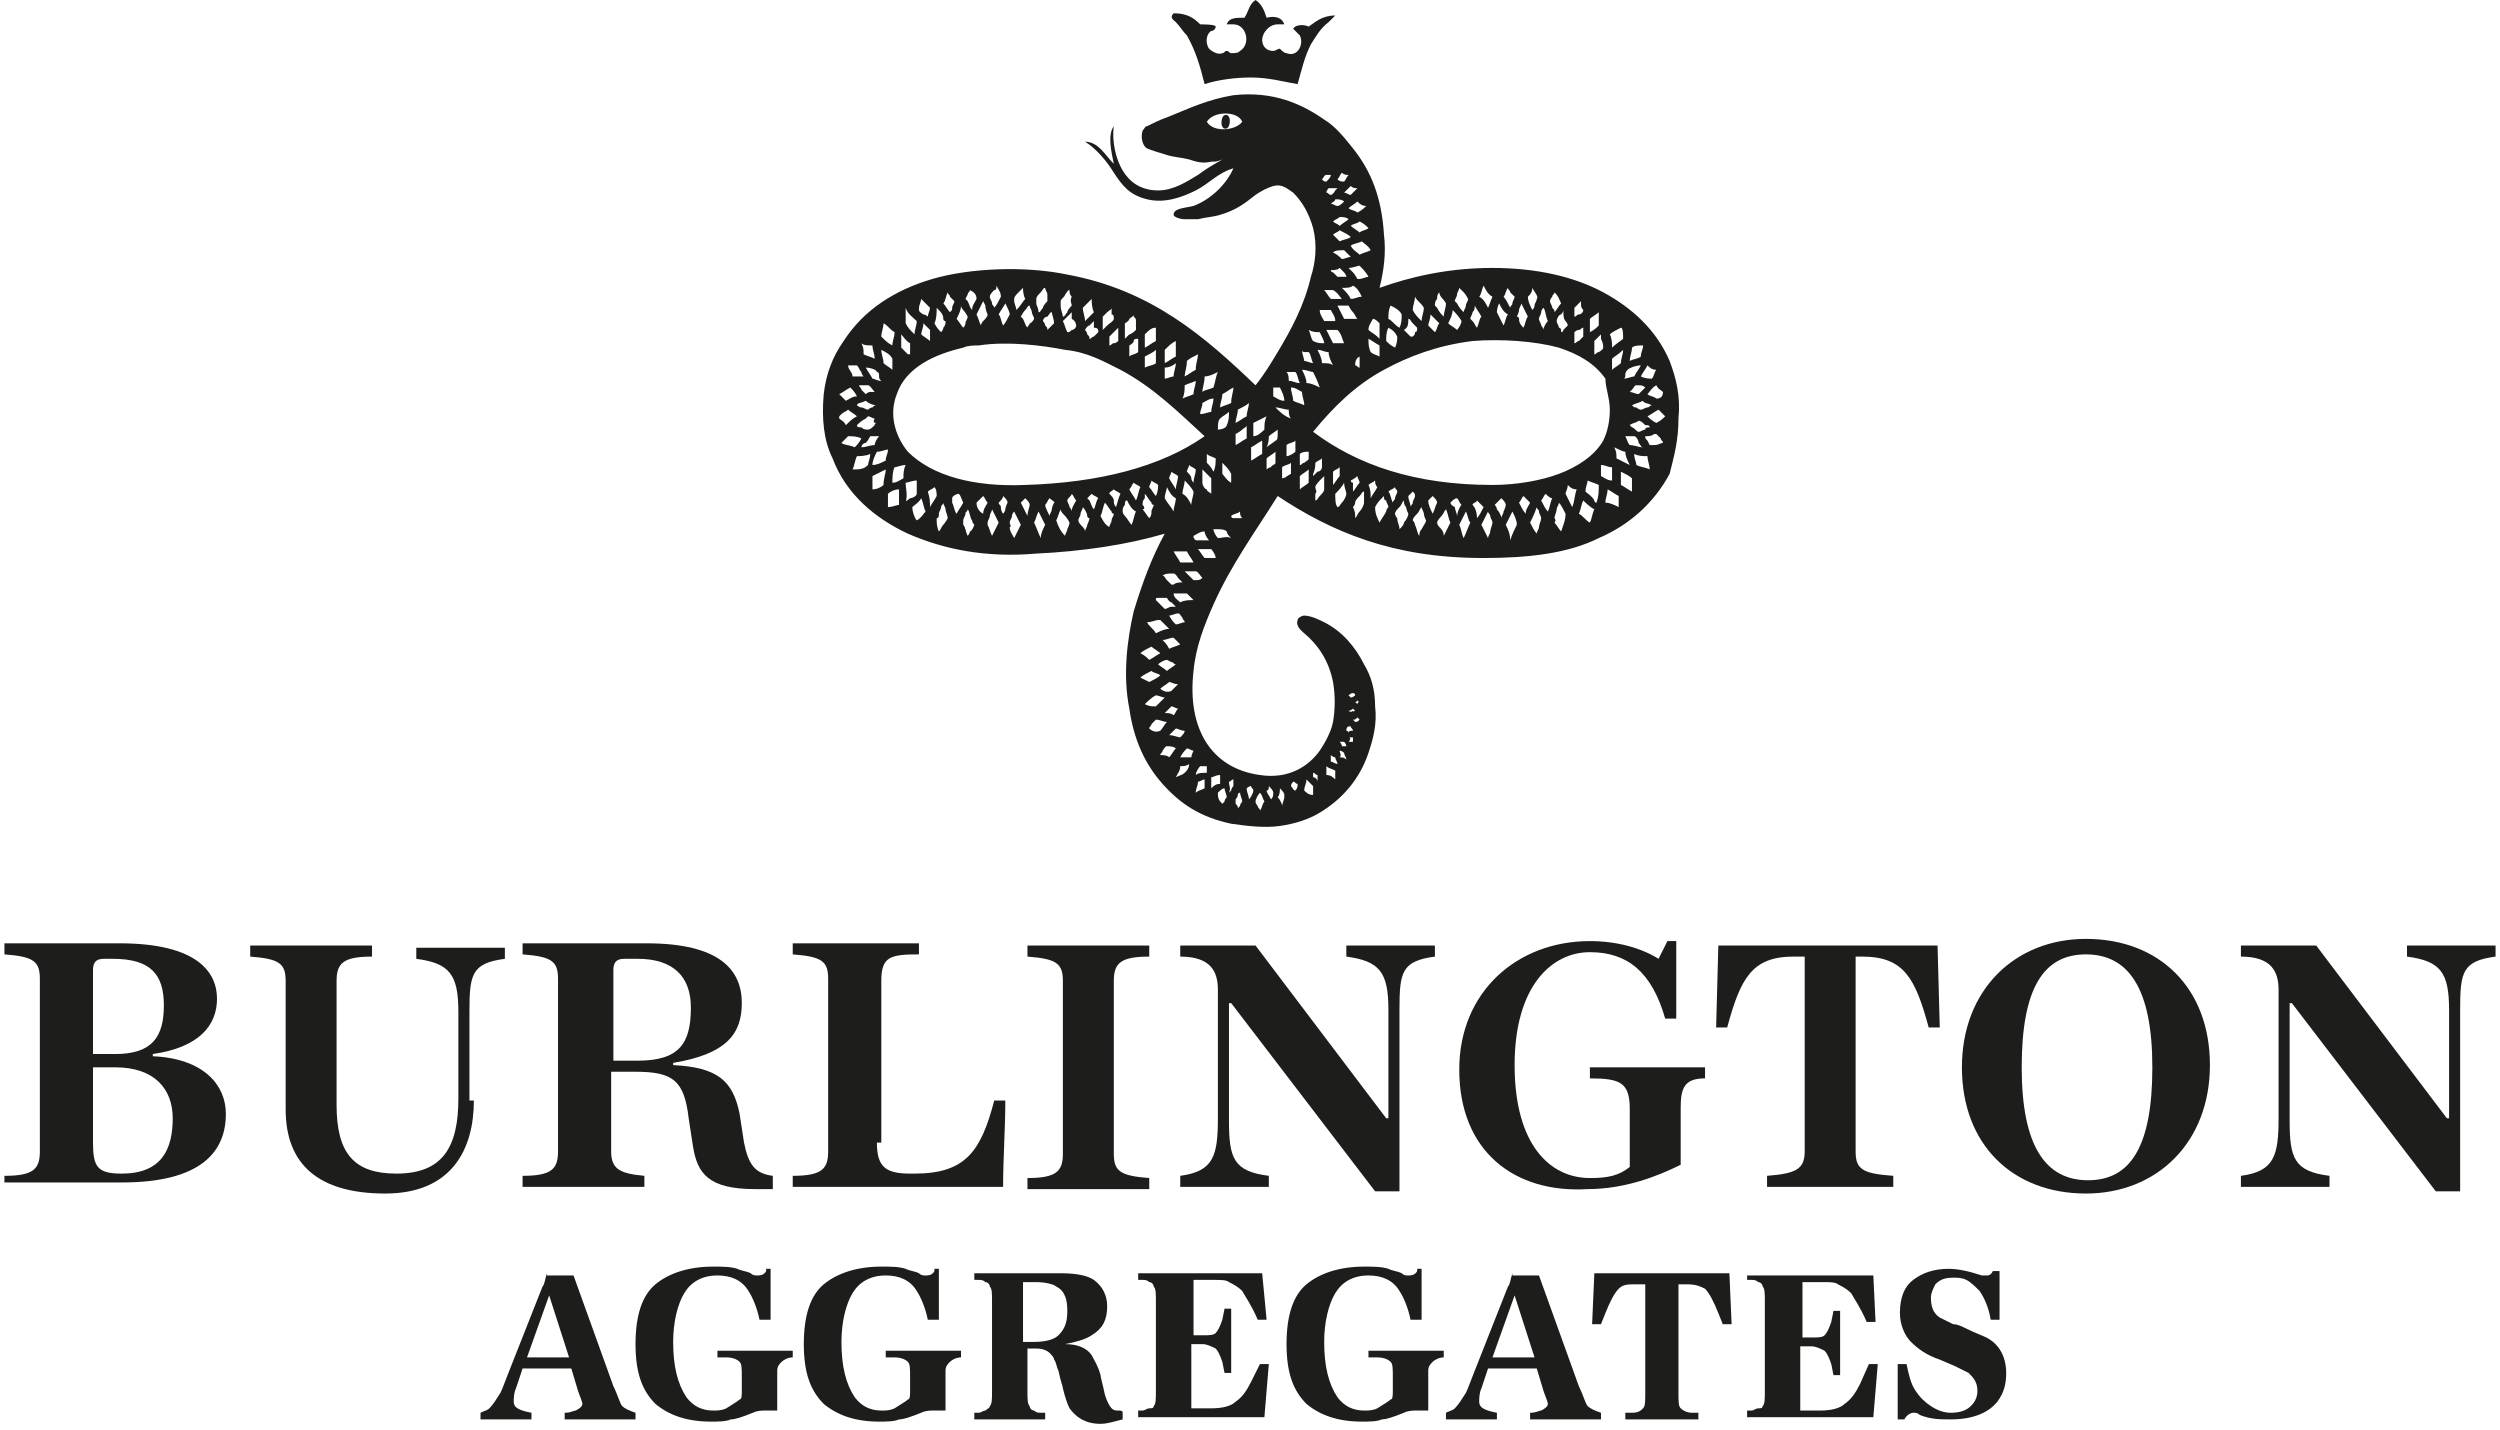 <?xml version="1.0" encoding="UTF-8"?> <!-- Generator: Adobe Illustrator 28.1.0, SVG Export Plug-In . SVG Version: 6.00 Build 0) --> <svg xmlns="http://www.w3.org/2000/svg" xmlns:xlink="http://www.w3.org/1999/xlink" version="1.1" id="CR-logo" x="0px" y="0px" viewBox="0 0 112.9 64.6" style="enable-background:new 0 0 112.9 64.6;" xml:space="preserve"> <style type="text/css"> .st0{fill:#1D1D1B;} </style> <g> <path class="st0" d="M5.5,53c1.8,0,2.3-1.1,2.3-2.5c0-1.3-0.8-2.3-2.6-2.3h-1v3.4C4.2,52.7,4.4,53,5.5,53L5.5,53z M5.2,47.6 c1.7,0,2.2-0.8,2.2-2.2c0-1.4-0.6-2.1-2.3-2.1H4.7c-0.3,0-0.5,0.1-0.5,0.5v3.8H5.2z M0.2,53.1c1.3,0,1.6-0.3,1.6-1.1v-7.8 c0-0.8-0.3-1-1.6-1.1v-0.5h5.2c3.5,0,4.4,1.3,4.4,2.5c0,1.2-0.8,2.2-2.9,2.5v0.1c2.3,0.1,3.3,1.3,3.3,2.6c0,1.7-1.1,3.1-4.7,3.1 H0.2V53.1z"></path> <path class="st0" d="M21.4,49.7c0,2.2-1,4.2-4,4.2c-3,0-4.5-1.3-4.5-3.8v-5.8c0-0.8-0.3-1-1.6-1.1v-0.5h5.5v0.5 c-1.3,0-1.6,0.3-1.6,1.1v5.6c0,2.2,0.8,3.1,2.7,3.1c2.1,0,2.8-1.2,2.8-3.4v-3.9c0-1.7-0.4-2.2-1.9-2.4v-0.5h4v0.5 c-1.5,0.2-1.6,0.7-1.6,2.4V49.7z"></path> <path class="st0" d="M28.8,47.9c1.9,0,2.4-0.8,2.4-2.4c0-1.4-0.8-2.2-2.4-2.2h-0.6c-0.3,0-0.5,0.1-0.5,0.5v4.1H28.8z M35.1,53.7 c-0.3,0-0.7,0-1,0c-2.1,0-2.6-0.7-2.8-1.9l-0.2-1.3c-0.2-1.7-0.7-2.1-2.4-2.1h-1.1v3.6c0,0.8,0.4,1,1.5,1.1v0.5h-5.5v-0.5 c1.3,0,1.6-0.3,1.6-1.1v-7.8c0-0.8-0.3-1-1.6-1.1v-0.5h5.6c3.3,0,4.3,1.2,4.3,2.7c0,1.4-0.7,2.3-3.1,2.7v0.1c2,0.1,2.7,0.7,3,2.2 l0.2,1.3c0.2,1,0.5,1.4,1.3,1.5V53.7z"></path> <path class="st0" d="M39.6,51.6c0,1.1,0.4,1.4,1.5,1.4h0.2c2.3,0,3-1,3.6-3.3l0.5,0c0,1.3-0.1,2.6-0.1,3.9h-9.5v-0.5 c1.3,0,1.6-0.3,1.6-1.1v-7.8c0-0.8-0.3-1-1.6-1.1v-0.5h5.7v0.5c-1.3,0-1.7,0.1-1.7,1.2V51.6z"></path> <path class="st0" d="M50.3,52.1c0,0.8,0.3,1,1.6,1.1v0.5h-5.5v-0.5c1.3,0,1.6-0.3,1.6-1.1v-7.8c0-0.8-0.3-1-1.6-1.1v-0.5h5.5v0.5 c-1.3,0-1.6,0.3-1.6,1.1V52.1z"></path> <path class="st0" d="M55.6,45.3h-0.1v5.3c0,1.7,0.2,2.3,1.8,2.5v0.5h-4v-0.5c1.5-0.2,1.7-0.9,1.7-2.6v-5.8c0-0.8-0.3-1.5-1.7-1.5 v-0.5h3.4l5.9,7.8h0.1v-4.9c0-1.7-0.4-2.2-1.9-2.4v-0.5h4v0.5c-1.5,0.2-1.6,0.7-1.6,2.4v8.2h-1.1L55.6,45.3z"></path> <path class="st0" d="M65.9,48.3c0-3.5,2.6-5.8,5.9-5.8c1.2,0,2.3,0.3,3.1,0.8l0.4-0.8h0.4V46h-0.5c-0.6-2.1-1.7-3-3.4-3 c-1.7,0-3.4,1.5-3.4,5.1c0,3.6,1.6,5.1,3.4,5.1c0.8,0,1.3-0.1,1.8-0.5v-2.6c0-1.2-0.4-1.4-1.8-1.4v-0.5H77v0.5 c-0.9,0-1.1,0.4-1.1,1.3v2.6c-1,0.5-2.5,1.1-4.2,1.1C68.4,53.9,65.9,52,65.9,48.3"></path> <path class="st0" d="M87.5,42.7l0.1,3.7l-0.5,0c-0.6-2.2-1.1-3.2-3-3.2h-0.3v8.8c0,0.8,0.3,1,1.7,1.1v0.5h-5.7v-0.5 c1.3-0.1,1.7-0.3,1.7-1.1v-8.8H81c-1.9,0-2.4,1-3,3.2l-0.5,0l0.1-3.7H87.5z"></path> <path class="st0" d="M97.2,48.2c0-3.6-1.1-5.1-3-5.1c-1.9,0-2.9,1.5-2.9,5.1c0,3.6,1.1,5.1,3,5.1C96.2,53.3,97.2,51.8,97.2,48.2 M88.6,48.2c0-3.5,2.4-5.8,5.6-5.8c3.3,0,5.6,2.2,5.6,5.7c0,3.5-2.4,5.8-5.6,5.8C90.9,53.9,88.6,51.7,88.6,48.2"></path> <path class="st0" d="M103.5,45.3h-0.1v5.3c0,1.7,0.2,2.3,1.8,2.5v0.5h-4v-0.5c1.5-0.2,1.7-0.9,1.7-2.6v-5.8c0-0.8-0.3-1.5-1.7-1.5 v-0.5h3.4l5.9,7.8h0.1v-4.9c0-1.7-0.4-2.2-1.9-2.4v-0.5h4v0.5c-1.5,0.2-1.6,0.7-1.6,2.4v8.2H110L103.5,45.3z"></path> <path class="st0" d="M90,57.4c-0.1,0.2-0.2,0.2-0.3,0.2c0,0-0.1,0-0.2,0c-0.6-0.2-1.1-0.3-1.5-0.3c-0.7,0-1.2,0.2-1.6,0.5 c-0.4,0.3-0.6,0.8-0.6,1.5c0,0.5,0.2,1,0.5,1.3c0.3,0.3,0.7,0.6,1.3,0.8l0.7,0.3c0.2,0.1,0.4,0.2,0.6,0.3c0.2,0.2,0.4,0.4,0.4,0.8 c0,0.3-0.1,0.5-0.3,0.7c-0.2,0.2-0.5,0.3-0.9,0.3c-0.3,0-0.6-0.1-0.9-0.3c-0.3-0.2-0.5-0.4-0.7-0.7c-0.2-0.3-0.3-0.7-0.4-1.2 l-0.4,0l0,2.5H86c0.1-0.2,0.3-0.3,0.4-0.3c0.1,0,0.2,0,0.3,0.1c0.5,0.2,0.9,0.2,1.4,0.2c1,0,1.7-0.3,2.1-0.8 c0.3-0.4,0.4-0.8,0.4-1.3c0-0.7-0.3-1.3-0.9-1.6c-0.2-0.1-0.5-0.2-0.9-0.4c-0.2-0.1-0.4-0.2-0.6-0.2c-0.2-0.1-0.4-0.2-0.6-0.3 c-0.3-0.2-0.4-0.5-0.4-0.9c0-0.2,0.1-0.4,0.2-0.6c0.2-0.2,0.4-0.3,0.8-0.3c0.2,0,0.4,0,0.6,0.1c0.2,0.1,0.4,0.3,0.6,0.5 c0.2,0.3,0.4,0.7,0.5,1.3l0.4,0l0-2.2H90z M78.9,57.5v0.3l0.2,0c0.1,0,0.2,0,0.3,0.1c0.1,0,0.2,0.1,0.2,0.2 c0.1,0.1,0.1,0.3,0.1,0.7v4c0,0.4,0,0.6-0.1,0.7c0,0.1-0.1,0.1-0.2,0.1c-0.1,0-0.2,0.1-0.3,0.1l-0.2,0v0.3h5.7l0.2-2.4h-0.4 L84,62.5c-0.2,0.4-0.4,0.7-0.7,0.9c-0.2,0.2-0.6,0.3-1.1,0.3h-0.9v-2.9l0.5,0c0.2,0,0.4,0.1,0.6,0.2c0.1,0.1,0.2,0.3,0.3,0.6 l0.1,0.5h0.3v-2.9h-0.3l-0.1,0.5c-0.1,0.3-0.2,0.5-0.3,0.6c-0.1,0.1-0.3,0.1-0.5,0.1l-0.5,0v-2.5h1c0.2,0,0.5,0,0.6,0.1 c0.2,0.1,0.4,0.2,0.6,0.4c0.1,0.2,0.4,0.6,0.7,1.3h0.4l-0.1-2.1H78.9z M72,57.5l-0.1,2.3h0.4l0.2-0.5c0.2-0.5,0.4-0.9,0.6-1.1 c0.2-0.2,0.4-0.2,0.8-0.2h0.4v4.9c0,0.4,0,0.6-0.1,0.7c-0.1,0.1-0.2,0.2-0.5,0.2l-0.3,0v0.3h3.3v-0.3l-0.3,0 c-0.2,0-0.4-0.1-0.5-0.2c-0.1-0.1-0.1-0.3-0.1-0.7v-4.9h0.4c0.4,0,0.6,0.1,0.8,0.2c0.2,0.2,0.4,0.6,0.6,1.1l0.2,0.5h0.4l-0.1-2.3 H72z M69.3,61.3h-1.9l1-2.8L69.3,61.3z M68.3,57.5c-0.1,0.3-0.1,0.5-0.2,0.6l-1.5,3.8c-0.2,0.5-0.3,0.8-0.4,1 c-0.2,0.3-0.3,0.5-0.5,0.7c-0.1,0.1-0.2,0.1-0.4,0.2v0.3h2.3v-0.3c-0.5-0.1-0.8-0.2-0.8-0.5c0-0.1,0-0.4,0.1-0.6l0.3-0.9h2.2l0.3,1 c0.1,0.3,0.2,0.5,0.2,0.6c0,0.1-0.1,0.2-0.3,0.3c-0.1,0-0.2,0.1-0.5,0.1v0.3h3.2v-0.3c-0.3-0.1-0.5-0.2-0.6-0.3 c-0.1-0.1-0.2-0.5-0.4-0.9l-1.8-5H68.3z M64,57.4c-0.1,0.2-0.3,0.2-0.4,0.2c-0.1,0-0.2,0-0.3-0.1c-0.2-0.1-0.4-0.1-0.6-0.2 c-0.3-0.1-0.7-0.1-1.1-0.1c-1.1,0-2,0.3-2.6,0.8c-0.6,0.5-0.9,1.4-0.9,2.7s0.3,2.1,0.9,2.7c0.6,0.5,1.4,0.8,2.5,0.8 c0.3,0,0.7,0,0.9-0.1c0.2,0,0.5-0.1,1-0.3c0.2-0.1,0.4-0.1,0.6-0.1c0.1,0,0.3,0,0.5,0v-1.4c0-0.2,0-0.3,0-0.4 c0-0.2,0.1-0.3,0.2-0.4c0.1-0.1,0.3-0.2,0.5-0.2V61h-3.4v0.3l0.4,0c0.3,0,0.5,0.1,0.6,0.2c0.1,0.1,0.1,0.3,0.1,0.7 c0,0.3,0,0.5,0,0.6c0,0.2,0,0.4-0.1,0.4c-0.1,0.1-0.3,0.2-0.6,0.4c-0.2,0.1-0.4,0.1-0.6,0.1c-0.5,0-0.9-0.2-1.2-0.6 c-0.4-0.6-0.6-1.4-0.6-2.5c0-0.9,0.2-1.7,0.5-2.2c0.3-0.5,0.8-0.8,1.5-0.8c0.6,0,1.1,0.2,1.4,0.7c0.2,0.3,0.4,0.8,0.5,1.3l0.5,0 l0-2.3H64z M51.4,57.5v0.3l0.2,0c0.1,0,0.2,0,0.3,0.1c0.1,0,0.2,0.1,0.2,0.2c0.1,0.1,0.1,0.3,0.1,0.7v4c0,0.4,0,0.6-0.1,0.7 c0,0.1-0.1,0.1-0.2,0.1c-0.1,0-0.2,0.1-0.3,0.1l-0.2,0v0.3h5.7l0.2-2.4h-0.4l-0.4,0.8c-0.2,0.4-0.4,0.7-0.7,0.9 c-0.2,0.2-0.6,0.3-1.1,0.3h-0.9v-2.9l0.5,0c0.2,0,0.4,0.1,0.6,0.2c0.1,0.1,0.2,0.3,0.3,0.6l0.1,0.5h0.3v-2.9h-0.3l-0.1,0.5 c-0.1,0.3-0.2,0.5-0.3,0.6c-0.1,0.1-0.3,0.1-0.5,0.1l-0.5,0v-2.5h1c0.2,0,0.5,0,0.6,0.1c0.2,0.1,0.4,0.2,0.6,0.4 c0.1,0.2,0.4,0.6,0.7,1.3h0.4L57,57.5H51.4z M46.4,57.9c0.2,0,0.3,0,0.4,0c0.4,0,0.8,0.1,0.9,0.2c0.4,0.2,0.5,0.6,0.5,1.1 c0,0.5-0.1,0.8-0.4,1.1c-0.2,0.2-0.6,0.3-1.1,0.3h-0.5V57.9z M50.5,63.7c-0.1,0-0.2,0-0.3-0.1c-0.1-0.1-0.2-0.3-0.3-0.6 c-0.1-0.5-0.2-0.8-0.2-0.9c-0.1-0.4-0.3-0.7-0.4-0.9c-0.2-0.3-0.6-0.5-1.2-0.5c0.5-0.1,0.9-0.2,1.2-0.4C49.8,60,50,59.6,50,59 c0-0.5-0.2-0.9-0.6-1.2c-0.3-0.2-0.8-0.3-1.5-0.3H44v0.3l0.2,0c0.1,0,0.2,0,0.3,0.1c0.1,0,0.2,0.1,0.2,0.2c0.1,0.1,0.1,0.3,0.1,0.7 v4c0,0.4,0,0.6-0.1,0.7c0,0.1-0.1,0.1-0.2,0.2c-0.1,0-0.2,0.1-0.3,0.1l-0.2,0v0.3h3.2v-0.3l-0.2,0c-0.1,0-0.2,0-0.3-0.1 c-0.1,0-0.2-0.1-0.2-0.2c-0.1-0.1-0.1-0.3-0.1-0.7v-1.9h0.4c0.3,0,0.5,0.1,0.6,0.2c0.1,0.1,0.2,0.2,0.2,0.3 c0.1,0.1,0.1,0.3,0.2,0.5c0.1,0.5,0.2,0.7,0.2,0.8c0.1,0.4,0.2,0.7,0.3,0.9c0.3,0.4,0.7,0.7,1.4,0.7c0.3,0,0.6-0.1,1-0.2l0-0.3 C50.7,63.7,50.6,63.7,50.5,63.7 M42.2,57.4c-0.1,0.2-0.3,0.2-0.4,0.2c-0.1,0-0.2,0-0.3-0.1c-0.2-0.1-0.4-0.1-0.6-0.2 c-0.3-0.1-0.7-0.1-1.1-0.1c-1.1,0-2,0.3-2.6,0.8c-0.6,0.5-0.9,1.4-0.9,2.7s0.3,2.1,0.9,2.7c0.6,0.5,1.4,0.8,2.5,0.8 c0.3,0,0.7,0,0.9-0.1c0.2,0,0.5-0.1,1-0.3c0.2-0.1,0.4-0.1,0.6-0.1c0.1,0,0.3,0,0.5,0v-1.4c0-0.2,0-0.3,0-0.4 c0-0.2,0.1-0.3,0.2-0.4c0.1-0.1,0.3-0.2,0.5-0.2V61h-3.4v0.3l0.4,0c0.3,0,0.5,0.1,0.6,0.2c0.1,0.1,0.1,0.3,0.1,0.7 c0,0.3,0,0.5,0,0.6c0,0.2,0,0.4-0.1,0.4c-0.1,0.1-0.3,0.2-0.6,0.4c-0.2,0.1-0.4,0.1-0.6,0.1c-0.5,0-0.9-0.2-1.2-0.6 c-0.4-0.6-0.6-1.4-0.6-2.5c0-0.9,0.2-1.7,0.5-2.2c0.3-0.5,0.8-0.8,1.5-0.8c0.6,0,1.1,0.2,1.4,0.7c0.2,0.3,0.4,0.8,0.5,1.3l0.5,0 l0-2.3H42.2z M34.6,57.4c-0.1,0.2-0.3,0.2-0.4,0.2c-0.1,0-0.2,0-0.3-0.1c-0.2-0.1-0.4-0.1-0.6-0.2c-0.3-0.1-0.7-0.1-1.1-0.1 c-1.1,0-2,0.3-2.6,0.8c-0.6,0.5-0.9,1.4-0.9,2.7s0.3,2.1,0.9,2.7c0.6,0.5,1.4,0.8,2.5,0.8c0.3,0,0.7,0,0.9-0.1c0.2,0,0.5-0.1,1-0.3 c0.2-0.1,0.4-0.1,0.6-0.1c0.1,0,0.3,0,0.5,0v-1.4c0-0.2,0-0.3,0-0.4c0-0.2,0.1-0.3,0.2-0.4c0.1-0.1,0.3-0.2,0.5-0.2V61h-3.4v0.3 l0.4,0c0.3,0,0.5,0.1,0.6,0.2c0.1,0.1,0.1,0.3,0.1,0.7c0,0.3,0,0.5,0,0.6c0,0.2,0,0.4-0.1,0.4c-0.1,0.1-0.3,0.2-0.6,0.4 c-0.2,0.1-0.4,0.1-0.6,0.1c-0.5,0-0.9-0.2-1.2-0.6c-0.4-0.6-0.6-1.4-0.6-2.5c0-0.9,0.2-1.7,0.5-2.2c0.3-0.5,0.8-0.8,1.5-0.8 c0.6,0,1.1,0.2,1.4,0.7c0.2,0.3,0.4,0.8,0.5,1.3l0.5,0l0-2.3H34.6z M25.7,61.3h-1.9l1-2.8L25.7,61.3z M24.7,57.5 c-0.1,0.3-0.1,0.5-0.2,0.6L23,61.9c-0.2,0.5-0.3,0.8-0.4,1c-0.2,0.3-0.3,0.5-0.5,0.7c-0.1,0.1-0.2,0.1-0.4,0.2v0.3h2.3v-0.3 c-0.5-0.1-0.8-0.2-0.8-0.5c0-0.1,0-0.4,0.1-0.6l0.3-0.9h2.2l0.3,1c0.1,0.3,0.2,0.5,0.2,0.6c0,0.1-0.1,0.2-0.3,0.3 c-0.1,0-0.2,0.1-0.5,0.1v0.3h3.2v-0.3c-0.3-0.1-0.5-0.2-0.6-0.3c-0.1-0.1-0.2-0.5-0.4-0.9l-1.8-5H24.7z"></path> <path class="st0" d="M60.3,0.7c-0.6,0-0.9,0.3-1.2,0.5c-0.2-0.1-0.6-0.1-0.7,0.1c0.1,0.1,0.2,0.2,0.3,0.3c0.2,0.4-0.1,1-0.6,0.8 c-0.1,0-0.2-0.1-0.3-0.2c-0.1,0-0.2,0.1-0.3,0.1c-0.3,0-0.5-0.2-0.5-0.5c0-0.3,0.3-0.7,0.7-0.7c0.1,0,0.1,0,0.3,0 c-0.1-0.3-0.4-0.4-0.8-0.3c-0.1-0.3-0.2-0.6-0.5-0.8c-0.3,0.2-0.3,0.5-0.5,0.8c-0.4,0-0.7,0-0.8,0.3c0.2,0,0.2,0,0.3,0 c0.6,0,0.8,0.9,0.3,1.2c-0.1,0.1-0.2,0.1-0.4,0.1c-0.1,0-0.1-0.1-0.2-0.1c-0.1,0-0.1,0.1-0.2,0.1c-0.2,0.1-0.5-0.1-0.6-0.2 c-0.2-0.3-0.1-0.7,0.1-0.8c0.1,0,0.2-0.1,0.2-0.2c0-0.1-0.6-0.1-0.7-0.1c-0.3-0.3-0.6-0.5-1.2-0.5C52.8,0.8,53,0.9,53.1,1 c0.2,0.2,0.3,0.4,0.5,0.6c0.4,0.7,0.6,1.4,0.8,2.2c0.6-0.2,1.4-0.3,2.1-0.3c0.8,0,1.5,0.2,2.1,0.3c0.2-0.7,0.3-1.2,0.6-1.8 C59.4,1.7,59.6,1.3,60,1C60.1,0.9,60.2,0.8,60.3,0.7 M55.3,5.2c-0.2,0.1-0.2,0.7,0.1,0.6C55.6,5.7,55.6,5.1,55.3,5.2 M75.2,18.8 c-0.1,0.1-0.2,0.2-0.4,0.3c-0.2-0.1-0.3-0.2-0.4-0.3c0.2-0.1,0.3-0.2,0.5-0.3C75,18.6,75.1,18.7,75.2,18.8 M75.1,17.7 C75.1,17.9,75,18,74.8,18c-0.1-0.1-0.3-0.1-0.4-0.2c0.1-0.1,0.2-0.3,0.4-0.4C74.9,17.6,75,17.6,75.1,17.7 M74.8,16.7 c-0.1,0.1-0.1,0.3-0.2,0.4c-0.1,0-0.3,0-0.5-0.1c0.1-0.2,0.2-0.3,0.3-0.5C74.5,16.6,74.6,16.7,74.8,16.7 M74.2,15.6 C74.2,15.6,74.2,15.6,74.2,15.6c0,0.2-0.1,0.3-0.1,0.5c-0.1,0.1-0.3,0.1-0.5,0.2c0-0.2,0.1-0.4,0.1-0.6 C73.8,15.6,74,15.6,74.2,15.6 M73.5,16.7c0.1-0.1,0.4-0.2,0.6-0.2c-0.1,0.2-0.2,0.3-0.3,0.5c-0.1,0-0.3,0.1-0.5,0.1 c0.1,0,0.1-0.1,0.1-0.2C73.4,16.9,73.4,16.8,73.5,16.7 M73.3,15.3c-0.1,0.1-0.3,0.2-0.5,0.4c0-0.2,0-0.4-0.1-0.6 c0.1-0.1,0.3-0.2,0.5-0.3C73.3,14.8,73.3,15.1,73.3,15.3 M72.7,18.5c0,0.5-0.1,1-0.3,1.4c-0.4,0.7-1.2,1.2-2,1.5 c-0.8,0.3-1.9,0.5-3,0.5c-3.5,0-6.1-0.9-8.1-2.4c0.9-1.1,1.9-2.1,3.2-2.8c1.1-0.6,2.4-1.1,4-1.3c1.3-0.1,2.8,0,3.9,0.3 c0.9,0.3,1.6,0.7,2.1,1.4C72.5,17.5,72.7,18,72.7,18.5 M72.4,15.7C72.4,15.7,72.4,15.7,72.4,15.7c0,0.1-0.2,0.2-0.2,0.2 c-0.1,0-0.1,0.1-0.2,0.1c0-0.1,0-0.3,0-0.4c0-0.1,0-0.1,0-0.2c0,0,0.2-0.2,0.3-0.3c0,0.1,0,0.2,0,0.2 C72.4,15.5,72.4,15.6,72.4,15.7 M72.2,14.1c0,0.2,0,0.3,0,0.5c0,0,0,0.1,0,0.1c-0.1,0.1-0.2,0.2-0.4,0.3c0-0.2,0-0.4,0-0.6 C71.9,14.3,72.1,14.2,72.2,14.1C72.2,14.1,72.2,14.1,72.2,14.1 M71.5,15.2L71.5,15.2c0,0-0.1,0.1-0.2,0.2c-0.1,0-0.1,0.1-0.2,0.1 c0-0.1,0-0.2,0-0.2c0-0.1,0-0.1,0-0.2c0,0,0,0,0-0.1c0,0,0.1-0.1,0.2-0.1c0.1,0,0.1-0.1,0.2-0.1c0,0.1,0,0.3,0,0.4 C71.5,15.1,71.5,15.2,71.5,15.2 M71.5,14C71.5,14,71.5,14,71.5,14c0,0.1-0.1,0.2-0.2,0.2c-0.1,0-0.1,0.1-0.2,0.1c0-0.1,0-0.3,0-0.4 c0.1-0.1,0.2-0.2,0.3-0.3c0,0.1,0,0.1,0,0.2C71.4,13.9,71.5,14,71.5,14 M70.8,14.7c0,0-0.1,0.1-0.2,0.2c0,0.1-0.1,0.1-0.1,0.1 c0-0.1,0-0.2-0.1-0.2c0-0.1-0.1-0.2-0.1-0.3h0c0-0.1,0.1-0.3,0.2-0.3c0.1-0.1,0.1-0.2,0.1-0.2c0,0.2,0,0.4,0.1,0.5 C70.8,14.6,70.8,14.7,70.8,14.7L70.8,14.7z M70.5,13.7c-0.1,0.1-0.2,0.3-0.3,0.4c0-0.1,0-0.1-0.1-0.2c0-0.1-0.1-0.2-0.1-0.3h0 c0-0.1,0.1-0.2,0.1-0.2c0-0.1,0.1-0.1,0.1-0.2C70.4,13.4,70.4,13.5,70.5,13.7 M69.9,14.5c-0.1,0.1-0.2,0.3-0.2,0.4 c0-0.1-0.1-0.2-0.1-0.2c0-0.1-0.1-0.2-0.1-0.3l0,0c0-0.1,0.1-0.2,0.1-0.3c0-0.1,0.1-0.2,0.1-0.2C69.8,14,69.8,14.3,69.9,14.5 M69.4,13.5c0,0.1-0.1,0.2-0.1,0.3c0,0.1-0.1,0.2-0.1,0.2c-0.1-0.2-0.2-0.4-0.2-0.6c0.1-0.1,0.2-0.2,0.2-0.4 C69.3,13.2,69.5,13.4,69.4,13.5 M68.7,13.7c0.1,0.2,0.2,0.4,0.3,0.6c-0.1,0.1-0.1,0.3-0.2,0.5c-0.1-0.1-0.2-0.2-0.2-0.4 c0-0.1-0.1-0.1-0.1-0.1c0,0,0,0,0,0c0,0,0.1-0.2,0.1-0.3v0C68.6,13.9,68.7,13.8,68.7,13.7 M68.4,13.4c0,0.1-0.1,0.2-0.1,0.3 c0,0.1-0.1,0.1-0.1,0.2c-0.1-0.2-0.2-0.4-0.3-0.5c0.1-0.1,0.1-0.3,0.2-0.4c0,0.1,0.1,0.1,0.1,0.2C68.3,13.3,68.4,13.4,68.4,13.4 L68.4,13.4z M67.7,13.7c0.1,0.2,0.2,0.4,0.4,0.5c-0.1,0.1-0.1,0.3-0.2,0.5c-0.1-0.2-0.2-0.4-0.3-0.6C67.6,14.1,67.6,13.9,67.7,13.7 M67.4,13.4c-0.1,0.2-0.1,0.3-0.2,0.5c-0.1-0.2-0.2-0.4-0.4-0.5c0.1-0.1,0.1-0.3,0.2-0.5C67.1,13.1,67.2,13.3,67.4,13.4 M66.6,13.8 c0.1,0.2,0.2,0.3,0.3,0.5c-0.1,0.1-0.1,0.3-0.2,0.5c-0.1-0.1-0.1-0.2-0.2-0.3c0,0-0.1-0.1-0.1-0.1l0,0c0-0.1,0.1-0.2,0.1-0.3 C66.6,14,66.6,13.9,66.6,13.8 M66.3,13.5c0,0.1-0.1,0.2-0.1,0.3c0,0.1-0.1,0.2-0.1,0.3c-0.1-0.1-0.2-0.2-0.3-0.4 c0,0-0.1-0.1-0.1-0.1c0,0,0,0,0,0c0-0.1,0.1-0.2,0.1-0.3c0-0.1,0.1-0.2,0.1-0.3c0.1,0.1,0.1,0.1,0.2,0.2 C66.2,13.3,66.3,13.5,66.3,13.5L66.3,13.5z M65.6,14c0.1,0.1,0.3,0.3,0.4,0.5c0,0.1-0.1,0.3-0.2,0.4c-0.1-0.1-0.3-0.2-0.4-0.3 C65.5,14.4,65.6,14.2,65.6,14 M65.3,13.7c0,0.2-0.1,0.4-0.1,0.6c-0.1-0.1-0.2-0.2-0.3-0.4c0,0-0.1-0.1-0.1-0.1c0,0,0,0,0,0 c0-0.1,0-0.2,0.1-0.3c0-0.1,0-0.2,0.1-0.3C65,13.4,65.2,13.5,65.3,13.7 M64.6,14.2c0.1,0.1,0.3,0.3,0.4,0.4 c-0.1,0.1-0.1,0.3-0.2,0.4c-0.1-0.1-0.2-0.2-0.3-0.3C64.5,14.6,64.6,14.4,64.6,14.2 M64.3,13.9c0,0.2-0.1,0.4-0.1,0.6 c-0.2-0.2-0.3-0.3-0.4-0.5c0-0.2,0.1-0.4,0.1-0.6C64,13.6,64.2,13.7,64.3,13.9 M63.6,14.4c0.1,0,0.1,0.1,0.2,0.2 c0.1,0.1,0.2,0.2,0.2,0.2v0c0,0.1,0,0.2-0.1,0.2c0,0.1,0,0.1-0.1,0.2c0,0,0,0-0.1,0c-0.1-0.1-0.2-0.2-0.3-0.3 C63.6,14.8,63.6,14.6,63.6,14.4 M63.3,14.2c0,0.2,0,0.4-0.1,0.6c-0.2-0.1-0.3-0.3-0.5-0.4c0-0.2,0-0.4,0.1-0.6 C63,13.9,63.2,14,63.3,14.2 M62.7,14.8c0.2,0.1,0.3,0.2,0.4,0.4c0,0.1,0,0.3-0.1,0.5c-0.2-0.1-0.3-0.2-0.4-0.3 C62.6,15.2,62.6,15,62.7,14.8 M62.3,14.6c0,0.1,0,0.2,0,0.3c0,0.1,0,0.2,0,0.3v0.1c0,0,0,0-0.1-0.1c-0.1-0.1-0.3-0.2-0.4-0.3 c0,0,0,0,0,0c0-0.2,0.1-0.3,0.2-0.5C62.1,14.4,62.2,14.5,62.3,14.6 M61.9,11.3c-0.2,0.1-0.3,0.1-0.5,0.2c-0.1-0.1-0.3-0.2-0.4-0.4 c0.1-0.1,0.3-0.1,0.5-0.2C61.6,11,61.8,11.1,61.9,11.3 M61.8,10.3c-0.1,0.1-0.3,0.1-0.4,0.2c-0.1-0.1-0.3-0.2-0.4-0.3 c0.1-0.1,0.3-0.1,0.4-0.2C61.6,10.1,61.7,10.2,61.8,10.3 M61.7,9.3c-0.1,0.1-0.2,0.2-0.4,0.3c-0.1-0.1-0.3-0.1-0.4-0.2 c0.1-0.1,0.3-0.2,0.4-0.3C61.4,9.2,61.5,9.3,61.7,9.3 M61.3,8.5c-0.1,0.1-0.2,0.2-0.3,0.3c-0.1,0-0.2-0.1-0.3-0.1 c0.1-0.1,0.2-0.2,0.3-0.3C61.1,8.5,61.2,8.5,61.3,8.5 M60.9,7.9c-0.1,0.1-0.1,0.2-0.2,0.3c-0.1,0-0.2,0-0.3-0.1 c0.1-0.1,0.1-0.2,0.2-0.3C60.7,7.9,60.8,7.9,60.9,7.9 M60.4,8.5c0,0-0.1,0.1-0.1,0.1c0,0-0.1,0.2-0.2,0.2c0,0,0,0,0,0 c-0.1,0-0.1-0.1-0.2-0.1C59.9,8.6,60,8.5,60,8.5c0,0,0,0,0,0C60.2,8.5,60.3,8.5,60.4,8.5 M60.1,7.9C60.1,8,60,8.1,59.9,8.2 c-0.1,0-0.1,0-0.2-0.1c0.1-0.1,0.1-0.2,0.2-0.2C59.9,7.9,60,7.9,60.1,7.9 M59.6,14c0.2,0,0.3,0,0.5,0c0.1,0.2,0.2,0.3,0.2,0.5 c-0.2,0-0.3,0-0.5,0C59.7,14.3,59.6,14.2,59.6,14 M59.6,15c0.1,0.2,0.2,0.4,0.2,0.5c-0.2,0-0.3,0-0.5-0.1c-0.1-0.1-0.1-0.3-0.2-0.5 C59.3,15,59.4,15,59.6,15 M59.1,15.9c0.1,0.1,0.1,0.3,0.2,0.5c-0.1,0-0.3-0.1-0.4-0.1c0-0.1-0.1-0.3-0.1-0.5c0,0.1,0.1,0.1,0.1,0.1 c0,0,0.1,0,0.1,0C59,15.9,59.1,15.9,59.1,15.9 M58.7,17.3c-0.2,0-0.3-0.1-0.5-0.1c0-0.1,0-0.3-0.1-0.4c0,0,0,0,0,0 c0.1,0,0.2,0,0.4,0C58.6,16.9,58.6,17.1,58.7,17.3 M58,18.1c-0.2,0-0.3-0.1-0.5-0.2c0-0.1,0-0.3,0-0.4c0,0,0.1,0,0.1,0 c0.1,0,0.1,0,0.2,0h0h0C57.9,17.7,58,17.9,58,18.1 M57.3,19.7c0.1-0.1,0.3-0.2,0.4-0.3c0,0,0,0,0,0.1v0.1c0,0.1,0,0.3-0.1,0.3 c-0.1,0.1-0.3,0.2-0.4,0.3C57.3,20,57.3,19.8,57.3,19.7 M57.2,20.7c0.1-0.1,0.3-0.2,0.4-0.3c0,0.1,0,0.1,0,0.2c0,0.1,0,0.2,0,0.3 c0,0.1-0.2,0.1-0.2,0.2c-0.1,0-0.2,0.1-0.2,0.1C57.2,21,57.2,20.8,57.2,20.7 M57.2,18.8L57.2,18.8c-0.1,0.2-0.1,0.4-0.1,0.6 c-0.1,0.1-0.3,0.3-0.5,0.3c0-0.2,0-0.4,0-0.6C56.8,19,57,18.9,57.2,18.8 M56.5,20.2c0.2-0.1,0.3-0.2,0.5-0.3c0,0.2,0,0.4,0,0.6 c-0.2,0.1-0.3,0.2-0.5,0.3c0,0,0,0,0,0C56.5,20.5,56.5,20.3,56.5,20.2 M56.4,18.2C56.4,18.2,56.4,18.2,56.4,18.2 c0,0.2-0.1,0.4-0.1,0.6c0,0,0,0,0,0c-0.2,0.1-0.3,0.2-0.5,0.3c0-0.2,0.1-0.4,0.1-0.6C56.1,18.4,56.3,18.3,56.4,18.2 M56.1,19.4 c0.1-0.1,0.2-0.1,0.2-0.2c0,0.2,0,0.4,0,0.6c-0.2,0.1-0.3,0.2-0.5,0.3c0-0.1,0-0.2,0-0.3v0c0,0,0-0.1,0-0.1c0-0.1,0-0.1,0-0.1 C55.8,19.6,56,19.5,56.1,19.4 M55.7,17.5c0,0.2-0.1,0.4-0.1,0.7c-0.2,0.1-0.3,0.1-0.5,0.2c0-0.2,0.1-0.4,0.1-0.6 C55.4,17.7,55.5,17.6,55.7,17.5 M55,19.4c0-0.2,0-0.4,0.1-0.5c0.1-0.1,0.3-0.2,0.4-0.3c0,0.2,0,0.4-0.1,0.6 C55.4,19.3,55.2,19.4,55,19.4L55,19.4z M55,16.8c-0.1,0.2-0.1,0.4-0.2,0.7c-0.2,0.1-0.4,0.1-0.5,0.2c0-0.2,0.1-0.4,0.1-0.7 C54.6,17,54.8,16.9,55,16.8L55,16.8z M54.3,18.2c0.2-0.1,0.3-0.2,0.5-0.2c0,0.2-0.1,0.4-0.1,0.6c-0.1,0-0.3,0.1-0.5,0.1 C54.2,18.5,54.3,18.4,54.3,18.2 M54.1,16c0,0.2-0.1,0.4-0.1,0.7c-0.2,0.1-0.3,0.2-0.5,0.3c0-0.2,0.1-0.4,0.1-0.7 C53.7,16.2,53.9,16.1,54.1,16 M53.4,18c0.1-0.2,0.1-0.4,0.1-0.6c0.2-0.1,0.3-0.1,0.5-0.2c0,0.2-0.1,0.4-0.1,0.6 C53.7,17.9,53.6,17.9,53.4,18 M53.1,16.4c0,0.2-0.1,0.4-0.1,0.6c-0.1,0-0.3,0.1-0.4,0.1c0-0.2,0-0.3,0-0.5 C52.8,16.6,53,16.5,53.1,16.4 M53.1,15.4c0,0.2,0,0.4,0,0.7c-0.2,0.1-0.3,0.2-0.5,0.3c0-0.2,0-0.4,0-0.6 C52.8,15.6,52.9,15.5,53.1,15.4L53.1,15.4z M52.2,15.8c0,0.2,0,0.4,0,0.6c-0.1,0.1-0.3,0.1-0.5,0.2c0-0.2,0-0.4,0-0.5 C51.9,16,52.1,15.9,52.2,15.8 M52.2,14.8c0,0.2,0,0.4,0,0.6c-0.2,0.1-0.3,0.2-0.5,0.3c0-0.2,0-0.4,0-0.6 C51.9,14.9,52,14.8,52.2,14.8C52.2,14.8,52.2,14.8,52.2,14.8 M51.4,15.3c0,0.2,0,0.4,0,0.6c-0.1,0.1-0.3,0.1-0.4,0.2v0 c0-0.1,0-0.3,0-0.4c0,0,0-0.1,0-0.1c0,0,0.2-0.1,0.2-0.2C51.2,15.3,51.3,15.3,51.4,15.3L51.4,15.3z M51.3,14.5c0,0.1,0,0.2,0,0.3 c0,0,0,0.1,0,0.1c0,0-0.2,0.2-0.3,0.2c-0.1,0.1-0.1,0.1-0.2,0.2v-0.3c0-0.1,0-0.2,0-0.3c0,0,0-0.1,0-0.1c0,0,0.2-0.1,0.2-0.2 c0.1-0.1,0.2-0.1,0.2-0.2c0,0,0,0.1,0,0.1C51.3,14.4,51.3,14.4,51.3,14.5 M50.6,16.7c1.5,0.8,2.6,1.9,3.8,3c-2,1.4-4.8,2.1-8.1,2.2 c-2.3,0.1-4.2-0.4-5.3-1.5c-0.5-0.6-0.9-1.6-0.5-2.6c0.4-1.2,1.7-1.8,3-2.1c0.2-0.1,0.5-0.1,0.7-0.1c1.3-0.2,2.9,0,3.9,0.2 C49.1,15.9,49.8,16.3,50.6,16.7 M50.5,15.3c0,0.1,0,0.1,0,0.1h0c0,0-0.1,0.1-0.2,0.1c-0.1,0-0.1,0.1-0.2,0.1c0-0.1,0-0.2,0-0.2 c0-0.1,0-0.2,0-0.2c0,0,0,0,0,0c0,0,0.2-0.2,0.2-0.2c0.1-0.1,0.1-0.1,0.2-0.2C50.5,14.9,50.5,15.1,50.5,15.3 M50.3,14.4 C50.3,14.4,50.3,14.4,50.3,14.4c0,0.1-0.2,0.2-0.3,0.3c-0.1,0.1-0.1,0.1-0.2,0.2c0-0.2,0-0.3,0-0.5c0-0.1,0-0.1,0-0.1l0,0l0,0 c0,0,0.2-0.2,0.2-0.2c0.1-0.1,0.2-0.1,0.2-0.2c0,0.1,0,0.2,0,0.3C50.3,14.2,50.3,14.3,50.3,14.4 M49.6,15c0,0-0.1,0.1-0.2,0.2 c-0.1,0-0.1,0.1-0.2,0.1c0-0.1,0-0.1-0.1-0.2c0-0.1-0.1-0.2-0.1-0.2h0c0,0,0.1-0.2,0.2-0.2c0.1-0.1,0.1-0.1,0.2-0.2 c0,0.1,0,0.2,0,0.3C49.6,14.8,49.6,14.9,49.6,15L49.6,15z M49.4,14.1c-0.1,0.1-0.3,0.3-0.4,0.4c0-0.2-0.1-0.4-0.1-0.6 c0.1-0.1,0.3-0.3,0.4-0.4C49.3,13.6,49.3,13.9,49.4,14.1 M48.6,14.7C48.6,14.7,48.6,14.7,48.6,14.7c0,0.1-0.1,0.2-0.2,0.2 c-0.1,0.1-0.1,0.1-0.2,0.1c-0.1-0.2-0.1-0.3-0.2-0.5c0.1-0.1,0.3-0.3,0.4-0.4c0,0.1,0,0.2,0,0.3v0C48.6,14.5,48.6,14.7,48.6,14.7 M48.4,13.8c0,0-0.2,0.2-0.2,0.3c-0.1,0.1-0.1,0.2-0.2,0.2c0-0.1-0.1-0.3-0.1-0.5c0-0.1,0-0.1,0-0.2h0c0-0.1,0.2-0.2,0.2-0.3 c0.1-0.1,0.1-0.2,0.2-0.2c0,0.1,0,0.2,0.1,0.3C48.3,13.6,48.4,13.7,48.4,13.8L48.4,13.8z M47.6,14.6c-0.1,0.1-0.2,0.2-0.3,0.3 c0-0.1,0-0.1-0.1-0.2c0-0.1-0.1-0.2-0.1-0.2h0c0-0.1,0.1-0.2,0.2-0.2c0.1-0.1,0.1-0.2,0.2-0.2C47.5,14.2,47.6,14.4,47.6,14.6 M47.3,13.6c0,0-0.2,0.2-0.2,0.3c-0.1,0.1-0.1,0.2-0.2,0.2c0-0.2-0.1-0.3-0.1-0.4c0-0.1,0-0.1,0-0.2h0c0-0.1,0.1-0.2,0.2-0.3v0 c0.1-0.1,0.1-0.2,0.2-0.2c0,0.1,0.1,0.2,0.1,0.3C47.3,13.4,47.3,13.6,47.3,13.6L47.3,13.6z M46.7,14.4c0,0-0.1,0.2-0.2,0.2 c0,0.1-0.1,0.1-0.1,0.2c-0.1-0.1-0.1-0.2-0.2-0.4c0,0-0.1-0.1-0.1-0.1l0,0c0,0,0.1-0.2,0.2-0.3c0.1-0.1,0.1-0.2,0.2-0.2 c0,0.1,0.1,0.2,0.1,0.3C46.6,14.2,46.7,14.3,46.7,14.4L46.7,14.4z M46.3,13.5c-0.1,0.1-0.2,0.3-0.4,0.5c0-0.1-0.1-0.3-0.1-0.4 c0,0,0-0.1,0-0.1v0v0h0c0-0.1,0.1-0.2,0.2-0.3v0c0.1-0.1,0.1-0.1,0.2-0.2C46.2,13.1,46.2,13.3,46.3,13.5 M45.6,14.2 c-0.1,0.2-0.2,0.4-0.3,0.5c-0.1-0.2-0.1-0.4-0.2-0.5c0.1-0.2,0.2-0.3,0.3-0.5C45.5,13.9,45.6,14.1,45.6,14.2 M45.2,13.4 c-0.1,0.2-0.2,0.4-0.3,0.5c0-0.1-0.1-0.1-0.1-0.2c0-0.1-0.1-0.2-0.1-0.3c0,0,0,0,0,0h0c0-0.1,0.1-0.2,0.2-0.3 C45,13.1,45,13,45,12.9C45.1,13.1,45.2,13.2,45.2,13.4 M44.6,14.2c0,0.1-0.1,0.2-0.2,0.3c-0.1,0.1-0.1,0.2-0.1,0.2 c-0.1-0.2-0.1-0.3-0.2-0.5c0.1-0.2,0.2-0.4,0.3-0.6l0.1,0.2C44.5,14,44.6,14.2,44.6,14.2L44.6,14.2z M44.1,13.5 c-0.1,0.2-0.2,0.3-0.2,0.5c-0.1-0.1-0.1-0.2-0.2-0.4c0,0-0.1-0.1-0.1-0.1v0c0,0,0.1-0.2,0.1-0.2c0-0.1,0.1-0.1,0.1-0.2 C44,13.2,44.1,13.3,44.1,13.5 M43.7,14.3c0,0.1-0.1,0.2-0.1,0.3c0,0.1-0.1,0.2-0.1,0.2c-0.1-0.1-0.2-0.3-0.3-0.4 c0.1-0.2,0.2-0.4,0.2-0.6c0,0.1,0.1,0.2,0.1,0.2C43.6,14.1,43.7,14.3,43.7,14.3 M43.1,13.6c0,0.1-0.1,0.2-0.1,0.3 c0,0.1,0,0.1-0.1,0.2c-0.1-0.1-0.2-0.3-0.3-0.4c0.1-0.1,0.1-0.3,0.2-0.5c0,0.1,0.1,0.1,0.1,0.2C43,13.5,43.1,13.6,43.1,13.6 L43.1,13.6z M42.6,14.4c0,0.1,0.1,0.1,0.1,0.1v0c0,0.1,0,0.2-0.1,0.3c0,0.1-0.1,0.2-0.1,0.2c-0.1-0.1-0.2-0.2-0.3-0.4 c0.1-0.2,0.1-0.5,0.1-0.7C42.5,14.1,42.6,14.2,42.6,14.4 M41.7,14.6c0.1,0.1,0.2,0.2,0.3,0.3c0,0,0,0.1,0,0.1c0,0.1,0,0.2,0,0.4 c-0.1-0.1-0.3-0.2-0.4-0.3C41.6,15,41.7,14.8,41.7,14.6 M42,13.9c0,0.1-0.1,0.3-0.1,0.4v0c0,0-0.1-0.1-0.2-0.1c0,0-0.2-0.1-0.2-0.2 c0,0,0,0,0-0.1c0-0.1,0.1-0.3,0.1-0.4c0,0,0.1,0.1,0.1,0.1C41.9,13.8,42,13.9,42,13.9C42,13.9,42,13.9,42,13.9 M41.4,14.5 c0,0.2-0.1,0.4-0.1,0.6c0,0,0,0-0.1-0.1c-0.1-0.1-0.2-0.2-0.3-0.4c0,0,0,0,0-0.1c0-0.2,0-0.4,0-0.6v0C41,14.2,41.2,14.3,41.4,14.5 M40.7,15.1c0.1,0.1,0.2,0.3,0.4,0.4c0,0,0,0,0,0.1c0,0.1,0,0.3,0,0.4c0,0,0,0-0.1,0c-0.1-0.1-0.2-0.2-0.3-0.3 C40.7,15.6,40.7,15.4,40.7,15.1 M40.4,15c0,0.2-0.1,0.4-0.1,0.6c-0.2-0.1-0.3-0.2-0.5-0.4c0-0.2,0.1-0.4,0.1-0.6 C40.1,14.7,40.2,14.9,40.4,15 M39.7,17c0,0.1,0,0.1,0.1,0.2c-0.2,0-0.3-0.1-0.4-0.1c-0.1-0.2-0.2-0.3-0.3-0.5 c0.2,0,0.5,0.1,0.5,0.2C39.7,16.8,39.7,16.9,39.7,17 M39.5,16.2c-0.2-0.1-0.3-0.1-0.5-0.2c0-0.2,0-0.3-0.1-0.5 c0.1,0.1,0.3,0.1,0.5,0.1C39.4,15.8,39.5,16,39.5,16.2 M38.9,16.8c0,0.1,0.1,0.2,0.1,0.2c-0.1,0-0.1,0-0.2,0c0,0,0,0-0.1,0 c-0.1,0-0.1,0-0.2,0c0-0.2-0.2-0.3-0.2-0.5c0.1,0,0.3,0,0.4,0v0C38.8,16.6,38.8,16.7,38.9,16.8 M38.4,17.5c0.1,0.1,0.2,0.2,0.3,0.4 c-0.2,0-0.3,0.1-0.5,0.2c-0.1-0.1-0.2-0.2-0.3-0.3C38.1,17.7,38.2,17.6,38.4,17.5 M37.9,18.8c0,0,0.1-0.1,0.1-0.1 c0.1-0.1,0.2-0.1,0.3-0.2c0.1,0.1,0.3,0.2,0.4,0.3c-0.2,0.1-0.3,0.2-0.5,0.4C38.1,19,38,19,37.9,18.9L37.9,18.8 C37.8,18.8,37.8,18.8,37.9,18.8 M38,20c0.1-0.1,0.2-0.2,0.3-0.3c0.2,0,0.4,0,0.6,0.1c-0.1,0.2-0.2,0.3-0.3,0.4 C38.4,20.1,38.1,20.1,38,20 M38.5,21.2c0.1-0.2,0.1-0.4,0.2-0.6c0.1,0,0.4,0,0.6-0.1v0c0,0.2-0.1,0.4-0.1,0.5 C39,21.2,38.8,21.2,38.5,21.2 M39.4,22.1c0-0.2,0-0.4,0-0.6c0.2-0.1,0.4-0.2,0.6-0.3v0c0,0.2-0.1,0.4-0.1,0.7 C39.8,22,39.6,22.1,39.4,22.1L39.4,22.1z M39.7,19.7c-0.1,0.1-0.2,0.3-0.2,0.4c-0.2,0-0.4,0.1-0.6,0.1c0-0.1,0.1-0.2,0.2-0.2 c0.1-0.1,0.2-0.3,0.2-0.3c0,0,0.1,0,0.1,0C39.5,19.7,39.6,19.7,39.7,19.7 M39.6,19.1c0,0-0.1,0-0.1,0.1c-0.1,0.1-0.2,0.2-0.3,0.2 c0,0,0,0,0,0c-0.1,0-0.2,0-0.3-0.1c-0.1,0-0.2,0-0.2-0.1c0.1-0.1,0.2-0.2,0.4-0.3l0,0c0,0,0.1-0.1,0.1-0.1l0,0 c0.1,0,0.2,0.1,0.3,0.1C39.4,19.1,39.5,19.1,39.6,19.1 M39.1,18.1c0.1,0.1,0.3,0.2,0.5,0.2c-0.1,0-0.1,0-0.2,0.1 c-0.1,0-0.2,0.1-0.2,0.1h0c-0.1,0-0.2-0.1-0.3-0.1c-0.1,0-0.2-0.1-0.2-0.1C38.7,18.2,38.9,18.2,39.1,18.1 M38.8,17.4L38.8,17.4 c0.1,0,0.2,0,0.3,0c0.1,0,0.1,0,0.1,0c0.1,0,0.2,0.2,0.3,0.3c-0.1,0-0.1,0-0.2,0c-0.1,0-0.2,0.1-0.2,0.1h0c0,0-0.1-0.1-0.2-0.2 C38.9,17.5,38.8,17.5,38.8,17.4 M39.9,16.4c0-0.2-0.1-0.4-0.1-0.6c0.2,0.1,0.4,0.2,0.5,0.4c0,0.1,0,0.3,0,0.5 C40.2,16.6,40,16.5,39.9,16.4 M40.1,20.3c0,0.2-0.1,0.3-0.1,0.5c-0.2,0.1-0.4,0.2-0.6,0.2c0-0.2,0.1-0.4,0.2-0.6 C39.8,20.4,40,20.3,40.1,20.3 M40.1,22.3c0.1-0.1,0.3-0.2,0.5-0.2c0,0.2,0,0.5,0,0.7c-0.1,0-0.3,0.1-0.5,0.1 C40.1,22.7,40.1,22.5,40.1,22.3 M40.8,21.6c-0.2,0.1-0.3,0.2-0.5,0.2c0-0.2,0-0.5,0.1-0.7c0.1,0,0.3-0.1,0.5-0.1 C40.8,21.2,40.8,21.4,40.8,21.6 M40.9,21.8c0.1,0,0.3-0.1,0.5-0.1c0,0.1,0,0.2,0,0.3c0,0.1,0,0.2,0,0.3c0,0,0,0,0,0 c0,0.1-0.2,0.2-0.3,0.2c-0.1,0.1-0.2,0.1-0.2,0.2C41,22.3,40.9,22.1,40.9,21.8 M41.2,22.9c0.1-0.1,0.3-0.2,0.4-0.4 c0.1,0.2,0.1,0.4,0.2,0.6c-0.1,0.1-0.2,0.3-0.4,0.4C41.3,23.4,41.2,23.1,41.2,22.9 M41.9,22.2c0.1-0.1,0.2-0.1,0.3-0.2 c0.1,0.1,0.1,0.3,0.1,0.4c-0.1,0.2-0.2,0.3-0.3,0.5C42,22.7,42,22.5,41.9,22.2 M42.4,23.2C42.4,23.2,42.4,23.2,42.4,23.2 c0-0.1,0.1-0.2,0.1-0.3c0-0.1,0.1-0.1,0.1-0.2c0,0.1,0.1,0.2,0.1,0.3c0,0.1,0.1,0.3,0.1,0.4v0c0,0-0.1,0.2-0.2,0.3 c-0.1,0.1-0.1,0.2-0.2,0.3c-0.1-0.2-0.1-0.4-0.1-0.6C42.4,23.4,42.4,23.3,42.4,23.2 M43,22.5c0-0.1,0.2-0.2,0.3-0.2 c0.1,0.1,0.1,0.2,0.2,0.4c-0.1,0.2-0.2,0.3-0.3,0.5c-0.1-0.1-0.1-0.3-0.2-0.5v0C43,22.6,43,22.5,43,22.5L43,22.5z M43.5,23.5 c0-0.1,0.1-0.2,0.1-0.3c0-0.1,0.1-0.1,0.1-0.2c0.1,0.1,0.1,0.4,0.2,0.5c0,0.1,0.1,0.2,0.1,0.2c0,0-0.1,0.3-0.2,0.3h0 c0,0.1-0.1,0.2-0.1,0.2c-0.1-0.2-0.1-0.4-0.2-0.5C43.5,23.6,43.5,23.5,43.5,23.5L43.5,23.5z M44.1,22.7c0.1-0.1,0.2-0.2,0.3-0.3 c0.1,0.1,0.1,0.2,0.2,0.3c-0.1,0.2-0.2,0.3-0.2,0.5C44.2,23.1,44.1,22.9,44.1,22.7 M44.6,23.6c0-0.1,0.1-0.2,0.1-0.3 c0-0.1,0.1-0.2,0.1-0.3c0.1,0.2,0.2,0.4,0.3,0.6c-0.1,0.2-0.2,0.4-0.3,0.6c-0.1-0.2-0.1-0.3-0.2-0.5C44.6,23.8,44.6,23.7,44.6,23.6 L44.6,23.6z M45.2,22.9c0-0.1-0.1-0.1-0.1-0.2h0c0.1-0.1,0.2-0.2,0.2-0.3c0,0,0.1,0.1,0.1,0.1c0,0,0.1,0.1,0.1,0.2v0 c0,0-0.1,0.2-0.1,0.3c0,0.1-0.1,0.2-0.1,0.2C45.3,23.2,45.2,23.1,45.2,22.9 M45.6,23.6c0-0.1,0.1-0.2,0.1-0.3 c0-0.1,0.1-0.2,0.1-0.2c0.1,0.2,0.2,0.4,0.3,0.6c-0.1,0.2-0.2,0.4-0.3,0.6c-0.1-0.2-0.2-0.3-0.2-0.5C45.7,23.8,45.6,23.7,45.6,23.6 L45.6,23.6z M46.4,23.3c-0.1-0.2-0.2-0.4-0.3-0.6c0.1-0.1,0.2-0.2,0.2-0.2c0.1,0.1,0.2,0.2,0.2,0.3C46.5,22.9,46.4,23.1,46.4,23.3 M46.7,23.6c0.1-0.2,0.1-0.3,0.2-0.5c0.1,0.2,0.2,0.4,0.3,0.6c-0.1,0.2-0.2,0.4-0.2,0.6C46.9,24.1,46.8,23.8,46.7,23.6 M47.4,23.3 c-0.1-0.2-0.2-0.4-0.2-0.5c0.1-0.1,0.1-0.2,0.2-0.3c0.1,0.1,0.3,0.2,0.2,0.2v0c0,0-0.1,0.2-0.1,0.3C47.5,23.1,47.4,23.2,47.4,23.3 M47.7,23.5c0.1-0.2,0.1-0.3,0.2-0.5c0,0.1,0.1,0.2,0.2,0.3c0.1,0.1,0.2,0.3,0.2,0.3v0c0,0.1-0.1,0.3-0.1,0.3 c0,0.1-0.1,0.2-0.1,0.3C47.9,24,47.8,23.8,47.7,23.5 M48.3,22.9c0-0.1-0.1-0.2-0.1-0.3h0c0-0.1,0.2-0.2,0.2-0.3 c0.1,0.1,0.1,0.2,0.2,0.3c-0.1,0.2-0.2,0.3-0.2,0.5C48.4,23.1,48.4,23,48.3,22.9L48.3,22.9z M48.7,23.5c0-0.1,0.1-0.2,0.1-0.3 c0-0.1,0.1-0.2,0.1-0.3c0.1,0.1,0.2,0.3,0.2,0.4c0,0.1,0.1,0.1,0.1,0.1v0c0,0.1-0.1,0.3-0.1,0.3l0,0c0,0.1-0.1,0.2-0.1,0.3 C49,24,49,23.9,48.9,23.8C48.8,23.7,48.7,23.6,48.7,23.5 M49.4,23c-0.1-0.1-0.1-0.2-0.2-0.4c0,0-0.1-0.1-0.1-0.1v0v0 c0,0,0.1-0.1,0.2-0.2c0.1,0.1,0.2,0.1,0.3,0.2C49.5,22.6,49.5,22.8,49.4,23 M49.7,23.3c0.1-0.2,0.1-0.4,0.2-0.6 c0.1,0.1,0.2,0.3,0.3,0.4c0,0.1,0.1,0.1,0.1,0.1v0c0,0.1-0.1,0.2-0.1,0.3c0,0.1-0.1,0.2-0.1,0.3C49.9,23.7,49.8,23.5,49.7,23.3 M50.3,22.6c0-0.1-0.1-0.2-0.2-0.3l0,0c0-0.1,0.1-0.1,0.2-0.2c0.1,0.1,0.2,0.1,0.3,0.2c-0.1,0.2-0.1,0.3-0.2,0.6 C50.3,22.8,50.3,22.7,50.3,22.6 M50.7,23.1c0-0.1,0-0.2,0.1-0.3c0-0.1,0-0.2,0.1-0.2c0.1,0.2,0.2,0.4,0.4,0.5 c-0.1,0.2-0.1,0.4-0.2,0.6c-0.1-0.1-0.2-0.3-0.3-0.4C50.7,23.2,50.7,23.1,50.7,23.1L50.7,23.1z M51.3,22.6 c-0.1-0.2-0.2-0.3-0.3-0.5c0.1-0.1,0.1-0.2,0.2-0.3c0.1,0.1,0.2,0.1,0.3,0.2C51.4,22.2,51.4,22.4,51.3,22.6 M51.6,22.8 c0-0.1,0-0.2,0.1-0.3c0-0.1,0-0.2,0-0.2c0.1,0.1,0.2,0.3,0.3,0.4c0,0.1,0.1,0.1,0.1,0.1v0c0,0.1-0.1,0.2-0.1,0.3h0 c0,0.1,0,0.2-0.1,0.3c-0.1-0.1-0.2-0.3-0.3-0.4C51.7,23,51.7,22.9,51.6,22.8L51.6,22.8z M52.2,22.4c-0.1-0.1-0.2-0.3-0.3-0.4 c0-0.1,0.1-0.2,0.1-0.3c0.1,0.1,0.2,0.1,0.3,0.2C52.3,22,52.3,22.2,52.2,22.4 M52.9,25.9c0,0,0.1,0,0.1,0l0,0 c0.1,0,0.2,0.2,0.2,0.2c0.1,0.1,0.1,0.1,0.2,0.2c-0.1,0-0.3,0-0.4,0.1c-0.1,0-0.1,0-0.1,0l0,0c0,0-0.2-0.2-0.2-0.2 c-0.1-0.1-0.1-0.2-0.2-0.2C52.6,25.9,52.8,25.9,52.9,25.9 M52.3,27c0.1,0,0.2,0,0.3,0c0,0,0,0,0.1,0c0,0,0.1,0.2,0.2,0.2 c0.1,0.1,0.1,0.1,0.2,0.2c-0.1,0-0.2,0-0.2,0c-0.1,0-0.2,0.1-0.3,0.1c0,0,0,0,0,0c0,0-0.2-0.2-0.2-0.2c-0.1-0.1-0.1-0.1-0.2-0.2 C52.2,27,52.2,27,52.3,27 M51.8,28.1c0.2,0,0.4-0.1,0.5-0.1c0,0,0.1,0,0.1,0h0c0,0,0.2,0.2,0.2,0.2c0.1,0.1,0.1,0.1,0.2,0.2 c-0.2,0-0.4,0.1-0.6,0.2C52.1,28.4,51.9,28.3,51.8,28.1 M51.5,29.5c0.1-0.1,0.3-0.2,0.5-0.3c0.1,0.1,0.3,0.2,0.4,0.3 c-0.2,0.1-0.3,0.2-0.5,0.3C51.8,29.7,51.7,29.6,51.5,29.5 M51.5,30.6c0.1-0.1,0.3-0.2,0.5-0.3c0.1,0.1,0.3,0.1,0.4,0.2 c-0.1,0.1-0.3,0.2-0.5,0.3C51.9,30.8,51.7,30.7,51.5,30.6 M51.7,31.8c0.1-0.1,0.3-0.3,0.5-0.4c0.1,0,0.3,0.1,0.4,0.1 c-0.1,0.1-0.3,0.3-0.4,0.4C52,31.9,51.9,31.9,51.7,31.8 M51.9,32.9c0-0.1,0.1-0.1,0.1-0.2c0.1-0.1,0.1-0.1,0.2-0.2 c0.2,0,0.3,0.1,0.5,0.1c-0.1,0.1-0.2,0.3-0.3,0.4C52.2,33.1,52,33,51.9,32.9 M52.4,34.1c0-0.1,0.1-0.1,0.1-0.2 c0.1-0.1,0.1-0.2,0.2-0.2c0.1,0,0.3,0,0.4,0.1c-0.1,0.1-0.2,0.3-0.3,0.4C52.7,34.1,52.5,34.1,52.4,34.1 M53.1,35.1 c0.1-0.2,0.2-0.3,0.2-0.5c0.1,0,0.3,0,0.4-0.1c0,0.2-0.1,0.3-0.2,0.4C53.4,35,53.3,35,53.1,35.1 M53.8,34.2c-0.1,0-0.3,0-0.5,0 c0.1-0.2,0.2-0.3,0.3-0.4c0.1,0,0.2,0.1,0.3,0.1C53.9,33.9,53.8,34.1,53.8,34.2 M54,35c0-0.1,0.1-0.3,0.2-0.4c0.1,0,0.2,0,0.3,0 c0,0.1,0,0.2,0,0.3C54.3,34.9,54.1,34.9,54,35 M54,35.8c0-0.2,0.1-0.3,0.1-0.5c0.1,0,0.2-0.1,0.3-0.1c0,0.1,0,0.3,0,0.4 C54.2,35.7,54.1,35.7,54,35.8 M54.7,35.6c0-0.2,0-0.4,0-0.5c0.1,0,0.2-0.1,0.4-0.1c0,0,0,0.1,0,0.1c0,0.1,0,0.1,0,0.2 c0,0,0,0,0,0.1C54.9,35.4,54.8,35.5,54.7,35.6 M55,35.8c0.1-0.1,0.2-0.2,0.3-0.2c0,0.1,0.1,0.3,0.1,0.4c0,0,0,0,0,0 c0,0-0.1,0.1-0.1,0.2c0,0-0.1,0.1-0.1,0.1C55,36.1,55,36,55,35.8 M52.8,27.8c0.1,0,0.3-0.1,0.4-0.1c0,0,0,0,0,0h0 c0.1,0,0.1,0.1,0.2,0.2c0,0.1,0.1,0.1,0.1,0.2c-0.1,0-0.3,0.1-0.4,0.1C53,28.1,52.9,28,52.8,27.8 M52.5,28.9c0.2,0,0.3-0.1,0.5-0.1 c0.1,0.1,0.2,0.2,0.3,0.3c-0.2,0.1-0.3,0.1-0.5,0.2C52.7,29.1,52.6,29,52.5,28.9 M52.7,30.3c-0.1-0.1-0.3-0.2-0.4-0.3 c0.1-0.1,0.3-0.2,0.4-0.2c0,0,0.2,0.1,0.2,0.1c0.1,0,0.1,0.1,0.2,0.1C53,30.1,52.8,30.2,52.7,30.3 M52.4,31.1 c0.1-0.1,0.3-0.2,0.4-0.3c0.1,0,0.2,0.1,0.4,0.1c-0.1,0.1-0.2,0.2-0.3,0.3C52.7,31.3,52.5,31.2,52.4,31.1 M53.1,32.9 c0.1,0,0.2,0.1,0.4,0.1c0,0.1-0.1,0.2-0.2,0.3c-0.1,0-0.3-0.1-0.5-0.1C52.9,33.1,53,33,53.1,32.9 M52.6,32.2 C52.6,32.2,52.6,32.2,52.6,32.2c0.1-0.1,0.2-0.2,0.3-0.3l0,0l0,0c0.1,0,0.2,0.1,0.3,0.1c-0.1,0.1-0.1,0.2-0.2,0.3 C52.9,32.2,52.7,32.2,52.6,32.2 M53.3,27.2c-0.1-0.1-0.3-0.2-0.3-0.4c0.1,0,0.2,0,0.3,0c0.1,0,0.2,0,0.2,0c0,0,0.1,0,0.1,0 c0,0,0.1,0.1,0.2,0.2c0.1,0.1,0.1,0.1,0.1,0.1C53.7,27.1,53.5,27.1,53.3,27.2 M54,26.2c0,0-0.1,0-0.1,0c0,0-0.1-0.1-0.2-0.2 c-0.1-0.1-0.1-0.1-0.2-0.2c0,0,0,0,0,0c0.1,0,0.2,0,0.3,0c0.1,0,0.2,0,0.2,0c0.1,0,0.2,0.2,0.3,0.3C54.2,26.2,54.1,26.2,54,26.2 M54.4,25.2c-0.1-0.1-0.2-0.3-0.3-0.4c0.1,0,0.1,0,0.2,0c0.1,0,0.3,0,0.4,0c0.1,0.1,0.2,0.3,0.2,0.4C54.7,25.2,54.5,25.2,54.4,25.2 M54.5,20.9c0-0.1,0-0.3,0-0.4c0.1,0.1,0.2,0.1,0.4,0.2c0,0.2,0,0.4-0.1,0.6c0,0,0,0,0,0C54.7,21.1,54.6,21,54.5,20.9 M54.3,21.8 c0-0.1,0-0.2,0-0.3c0-0.1,0-0.2,0-0.3c0.1,0.1,0.1,0.1,0.2,0.2c0.1,0.1,0.2,0.2,0.2,0.2c0,0,0,0,0,0.1c0,0.1,0,0.2,0,0.3 c0,0.1,0,0.2,0,0.3c0,0,0,0,0,0c0,0,0,0,0,0c0,0,0,0,0,0c-0.1-0.1-0.2-0.1-0.2-0.2C54.4,22.1,54.3,21.9,54.3,21.8 C54.3,21.8,54.3,21.8,54.3,21.8 M54.4,24c0,0.1,0.1,0.3,0.2,0.4c-0.2,0-0.3,0-0.6,0c-0.1-0.1-0.1-0.1-0.1-0.2 C54.1,24.1,54.2,24,54.4,24 M53.6,21.3c0-0.1,0.1-0.2,0.1-0.3c0.1,0.1,0.2,0.1,0.3,0.2c0,0.2-0.1,0.4-0.1,0.6c0,0-0.1-0.1-0.1-0.2 C53.8,21.5,53.7,21.4,53.6,21.3C53.6,21.3,53.6,21.3,53.6,21.3 M53.4,22.3c0-0.2,0.1-0.4,0.1-0.6c0.1,0.1,0.3,0.3,0.4,0.5 c0,0.2-0.1,0.4-0.1,0.6C53.7,22.6,53.6,22.4,53.4,22.3 M53.6,24.9c0.1,0.2,0.2,0.3,0.3,0.5c-0.2,0-0.4,0-0.6,0 c-0.1-0.2-0.2-0.3-0.3-0.5c0.1,0,0.1,0,0.2,0C53.3,24.9,53.5,24.9,53.6,24.9 M53.1,22.5c0,0.2-0.1,0.4-0.1,0.6 c-0.1-0.2-0.3-0.4-0.4-0.6c0-0.2,0.1-0.4,0.1-0.5C52.8,22.2,52.9,22.4,53.1,22.5 M52.8,21.6c0-0.1,0.1-0.2,0.1-0.3 c0.1,0.1,0.2,0.1,0.3,0.2c0,0.2-0.1,0.4-0.1,0.6C53,21.9,52.9,21.8,52.8,21.6 M55,24.3c-0.1-0.1-0.2-0.3-0.2-0.4c0.1,0,0.1,0,0.2,0 c0.1,0,0.3,0,0.4,0.1c0,0.1,0.1,0.2,0.2,0.3C55.4,24.2,55.2,24.3,55,24.3 M55.6,21.8c-0.2-0.1-0.3-0.3-0.4-0.4c0-0.2,0-0.3,0-0.5 c0.2,0.2,0.3,0.3,0.4,0.5C55.6,21.5,55.6,21.7,55.6,21.8 M55.6,23.3c0.1-0.1,0.3-0.1,0.4-0.2c0,0.1,0,0.2,0.1,0.3 c-0.1,0-0.2,0-0.4,0C55.7,23.4,55.6,23.4,55.6,23.3 M57.9,21.6c0-0.2,0-0.4,0-0.5c0.1-0.1,0.3-0.1,0.4-0.2c0,0.1,0,0.2,0,0.3 c0,0.1,0,0.1,0,0.2h0c0,0-0.2,0.1-0.3,0.2C58.1,21.5,58,21.6,57.9,21.6 M57.6,18.4C57.6,18.4,57.6,18.4,57.6,18.4 c0.2,0,0.4,0.1,0.6,0.1c0,0.1,0,0.3,0.1,0.4C58,18.8,57.8,18.6,57.6,18.4 M58.5,20.4c-0.1,0.1-0.3,0.2-0.4,0.2c0-0.2,0-0.3,0-0.5 c0.1-0.1,0.3-0.1,0.4-0.2C58.5,20.1,58.5,20.3,58.5,20.4 M58.7,21.5c0.1-0.1,0.3-0.2,0.4-0.3c0,0,0,0.1,0,0.2c0,0.1,0,0.3,0,0.4 c-0.1,0.1-0.3,0.2-0.4,0.3v0C58.7,21.8,58.7,21.6,58.7,21.5 M59.1,20.4c0,0.1,0,0.2,0,0.2c0,0,0,0.1,0,0.1v0c0,0.1-0.1,0.1-0.2,0.2 c-0.1,0-0.1,0.1-0.2,0.1c0,0,0-0.1,0-0.1c0-0.1,0-0.3,0-0.4C58.8,20.4,59,20.4,59.1,20.4C59.1,20.3,59.1,20.3,59.1,20.4 M58.9,18.3 c-0.2-0.1-0.3-0.1-0.5-0.2c0-0.2-0.1-0.4-0.1-0.6c0.2,0,0.3,0.1,0.5,0.2C58.8,17.9,58.9,18.1,58.9,18.3 M59.6,17.5 c-0.2-0.1-0.4-0.2-0.6-0.2c0-0.2-0.1-0.4-0.2-0.6c0.2,0,0.4,0.1,0.5,0.1C59.4,17,59.5,17.2,59.6,17.5 M60.2,16.5 c-0.1-0.1-0.3-0.1-0.5-0.1c0-0.2-0.1-0.4-0.2-0.6c0.2,0,0.3,0.1,0.5,0.1C60,16.1,60.1,16.3,60.2,16.5 M60.7,15.5 C60.7,15.5,60.7,15.5,60.7,15.5c-0.2,0-0.4,0-0.5,0c-0.1-0.2-0.2-0.4-0.3-0.6c0.2,0,0.3,0,0.5,0C60.6,15.1,60.6,15.3,60.7,15.5 M60.7,14.4c-0.1-0.2-0.2-0.4-0.3-0.6c0,0,0.1,0,0.1,0c0.1,0,0.2,0,0.3,0c0.1,0,0.1,0,0.1,0c0,0,0.1,0.2,0.2,0.3 c0.1,0.1,0.1,0.2,0.2,0.3C61.1,14.4,60.9,14.4,60.7,14.4 M61.4,16.1c0,0.1,0,0.2,0,0.4c0,0,0,0,0,0.1c-0.1,0-0.1-0.1-0.2-0.1 C61.2,16.4,61.2,16.2,61.4,16.1C61.3,16.1,61.3,16.1,61.4,16.1 M61.5,13.4c-0.2,0-0.3,0.1-0.5,0.1c-0.1-0.2-0.2-0.3-0.4-0.5 c0.2,0,0.4,0,0.5-0.1C61.3,13,61.4,13.2,61.5,13.4 M61.4,12c0.1,0.1,0.3,0.3,0.4,0.5c-0.1,0-0.3,0.1-0.4,0.1c0,0-0.1,0-0.1,0l0,0h0 c0,0,0,0,0,0c0,0-0.1-0.2-0.2-0.3c-0.1-0.1-0.1-0.1-0.2-0.2C61.1,12.1,61.3,12,61.4,12 M61,11.6c-0.1,0-0.3,0.1-0.4,0.1 c-0.1-0.1-0.2-0.2-0.4-0.3c0.1-0.1,0.3-0.1,0.5-0.1C60.8,11.4,60.9,11.5,61,11.6 M61,10.7c-0.1,0.1-0.3,0.1-0.5,0.2 c-0.1-0.1-0.2-0.2-0.3-0.3c0.1-0.1,0.2-0.1,0.3-0.2C60.7,10.5,60.9,10.6,61,10.7 M60.4,9.3c-0.1,0-0.2-0.1-0.3-0.1 c0.1-0.1,0.2-0.1,0.2-0.2c0.1,0,0.3,0,0.4,0.1C60.6,9.2,60.5,9.3,60.4,9.3 M60.9,9.9c-0.1,0.1-0.3,0.2-0.4,0.3 c-0.1-0.1-0.2-0.1-0.3-0.2c0.1-0.1,0.2-0.1,0.3-0.2v0C60.6,9.8,60.8,9.8,60.9,9.9 M60.2,13.1L60.2,13.1c0.2,0.1,0.3,0.3,0.4,0.4 c-0.2,0-0.3,0-0.5,0c-0.1-0.1-0.2-0.3-0.3-0.4C60,13.1,60.1,13.1,60.2,13.1 M60.1,12.2c0.1,0,0.3,0,0.4-0.1c0,0,0,0,0,0 c0,0,0,0,0.1,0.1c0.1,0.1,0.2,0.2,0.2,0.3c-0.1,0-0.1,0-0.2,0c-0.1,0-0.1,0-0.2,0h0c0,0,0,0,0,0c0,0-0.2-0.2-0.2-0.2 C60.2,12.3,60.1,12.3,60.1,12.2 M61.8,15.3c0.2,0.1,0.3,0.2,0.5,0.3c0,0.2,0,0.3,0,0.5c-0.2-0.1-0.3-0.1-0.4-0.2 C61.8,15.7,61.8,15.5,61.8,15.3 M59.4,20.9c0.1-0.1,0.2-0.1,0.3-0.2c0,0.1,0,0.2,0,0.3c0,0,0,0.1,0,0.1c0,0.1-0.1,0.2-0.2,0.2 c-0.1,0.1-0.1,0.1-0.2,0.2v-0.1C59.4,21.2,59.4,21,59.4,20.9 M59.4,22C59.4,22,59.4,22,59.4,22c0-0.1,0.2-0.3,0.2-0.3 c0.1-0.1,0.1-0.1,0.2-0.2c0,0.1,0,0.2,0,0.3c0,0.1,0,0.2,0,0.3c0,0,0,0,0,0c0,0.1-0.1,0.2-0.2,0.3c-0.1,0.1-0.1,0.2-0.2,0.2 c0-0.1,0-0.2,0-0.3C59.5,22.2,59.4,22.1,59.4,22 M60.2,21.4c0,0,0-0.1,0-0.1c0.1-0.1,0.2-0.1,0.3-0.2c0,0.1,0,0.3,0,0.4 c-0.1,0.1-0.2,0.3-0.3,0.4C60.2,21.7,60.2,21.5,60.2,21.4 M60.3,22.3c0.1-0.1,0.3-0.3,0.4-0.5c0,0.2,0.1,0.4,0.1,0.5c0,0,0,0,0,0h0 c0,0.1-0.1,0.3-0.2,0.4c-0.1,0.1-0.1,0.2-0.2,0.2C60.3,22.8,60.3,22.5,60.3,22.3 M61,21.7c0,0,0.2-0.1,0.3-0.2 c0,0.1,0.1,0.2,0.1,0.3c-0.1,0.1-0.2,0.3-0.3,0.4c0-0.1,0-0.2,0-0.4v0C61,21.8,61,21.7,61,21.7L61,21.7z M61.2,22.7 c0-0.1,0.1-0.2,0.2-0.3c0.1-0.1,0.1-0.2,0.2-0.2c0,0.1,0,0.2,0,0.2c0,0.1,0,0.2,0,0.3v0c0,0.1-0.1,0.3-0.2,0.4 c-0.1,0.1-0.1,0.2-0.2,0.3c0-0.2,0-0.3-0.1-0.5C61.2,22.8,61.2,22.7,61.2,22.7L61.2,22.7z M61.8,21.9c0.1-0.1,0.2-0.1,0.3-0.2 c0,0.1,0,0.2,0.1,0.3c-0.1,0.2-0.2,0.3-0.3,0.5C61.9,22.3,61.9,22.1,61.8,21.9 M62.1,22.9c0.1-0.2,0.2-0.3,0.4-0.5 c0,0.1,0,0.2,0.1,0.2c0,0.1,0.1,0.2,0.1,0.3l0,0c0,0-0.1,0.1-0.1,0.2c-0.1,0.2-0.2,0.3-0.3,0.5C62.2,23.4,62.1,23.2,62.1,22.9 M62.7,22.2c0.1-0.1,0.2-0.1,0.3-0.2c0,0.1,0.1,0.1,0.1,0.2v0c0,0.1-0.1,0.2-0.1,0.3c0,0.1-0.1,0.1-0.1,0.2 C62.8,22.5,62.8,22.3,62.7,22.2 M63,23.2c0-0.1,0.1-0.2,0.2-0.3c0.1-0.1,0.1-0.2,0.2-0.3c0,0.1,0,0.2,0.1,0.3 c0,0.1,0.1,0.3,0.1,0.3l0,0c0,0.1-0.1,0.3-0.2,0.4h0c0,0.1-0.1,0.2-0.2,0.3c0-0.2-0.1-0.3-0.1-0.5C63,23.3,63,23.2,63,23.2 M63.6,22.4c0.1-0.1,0.1-0.1,0.2-0.2c0.1,0.1,0.1,0.1,0.1,0.2v0c0,0.1-0.1,0.2-0.1,0.3c0,0.1-0.1,0.1-0.1,0.2 C63.7,22.7,63.6,22.6,63.6,22.4 M63.8,23.5c0-0.1,0.1-0.2,0.2-0.3c0.1-0.1,0.1-0.2,0.2-0.3c0,0.1,0.1,0.2,0.1,0.3 c0,0.1,0.1,0.3,0.1,0.3c0,0.1-0.1,0.2-0.2,0.4h0c-0.1,0.1-0.1,0.2-0.1,0.3c-0.1-0.1-0.1-0.3-0.2-0.5C63.9,23.6,63.8,23.5,63.8,23.5 L63.8,23.5z M64.5,22.6c0.1-0.1,0.2-0.2,0.2-0.2c0.1,0.1,0.2,0.2,0.2,0.3c-0.1,0.2-0.1,0.3-0.2,0.5C64.6,23,64.5,22.8,64.5,22.6 M64.9,23.6c0-0.1,0.2-0.3,0.2-0.3c0.1-0.1,0.1-0.2,0.2-0.3c0.1,0.2,0.1,0.4,0.2,0.6c-0.1,0.2-0.2,0.4-0.3,0.6 c0-0.2-0.1-0.3-0.2-0.4C64.9,23.7,64.9,23.6,64.9,23.6L64.9,23.6z M65.5,22.7c0.1-0.1,0.2-0.2,0.3-0.2c0.1,0.1,0.1,0.2,0.2,0.3 c-0.1,0.1-0.2,0.4-0.2,0.5c0-0.1-0.1-0.3-0.1-0.4v0C65.5,22.8,65.5,22.7,65.5,22.7L65.5,22.7L65.5,22.7z M65.9,23.7 c0.1-0.2,0.2-0.4,0.3-0.6c0.1,0.2,0.1,0.4,0.2,0.5c-0.1,0.2-0.2,0.5-0.3,0.7C66,24.1,66,23.9,65.9,23.7 M66.5,22.8 c0-0.1,0.2-0.1,0.2-0.2c0.1,0.1,0.2,0.2,0.3,0.3c-0.1,0.2-0.2,0.4-0.3,0.5C66.7,23.1,66.6,22.9,66.5,22.8 M66.9,23.7 c0.1-0.2,0.2-0.4,0.3-0.6c0,0.1,0.1,0.1,0.1,0.2c0,0.1,0.1,0.2,0.1,0.3l0,0c0,0.1-0.1,0.3-0.1,0.4c0,0.1-0.1,0.2-0.1,0.3 C67.1,24.1,67,23.9,66.9,23.7 M67.5,22.8c0.1-0.1,0.2-0.2,0.3-0.3c0.1,0.1,0.2,0.2,0.2,0.3l0,0c0,0.1-0.1,0.3-0.1,0.3 c0,0.1-0.1,0.2-0.1,0.3c0-0.1-0.1-0.3-0.2-0.4C67.6,22.9,67.5,22.8,67.5,22.8L67.5,22.8z M68,23.7c0.1-0.2,0.2-0.4,0.3-0.6 c0.1,0.2,0.2,0.4,0.2,0.6c-0.1,0.2-0.2,0.4-0.3,0.7C68.2,24.1,68.1,23.9,68,23.7 M68.6,22.7c0.1-0.1,0.1-0.2,0.2-0.3 c0.1,0.1,0.2,0.2,0.3,0.3c-0.1,0.2-0.2,0.3-0.2,0.5C68.8,23.1,68.7,22.9,68.6,22.7 M69.1,23.6c0.1-0.2,0.2-0.4,0.3-0.7 c0,0.1,0.1,0.1,0.1,0.2c0,0.1,0.1,0.2,0.1,0.3v0c0,0.1-0.1,0.3-0.1,0.4c0,0.1-0.1,0.2-0.1,0.3C69.3,24,69.2,23.8,69.1,23.6 M69.6,22.6c0.1-0.1,0.1-0.2,0.2-0.3c0.1,0.1,0.2,0.2,0.3,0.2c-0.1,0.2-0.1,0.4-0.2,0.6C69.8,23,69.7,22.8,69.6,22.6 M70.2,23.4 c0-0.1,0.1-0.3,0.1-0.4c0-0.1,0.1-0.2,0.1-0.3c0.1,0.1,0.2,0.3,0.3,0.5c0,0.3-0.1,0.5-0.2,0.8c-0.1-0.1-0.2-0.3-0.3-0.4 C70.3,23.5,70.2,23.4,70.2,23.4L70.2,23.4z M71,22.9c-0.1-0.2-0.2-0.4-0.3-0.6c0-0.1,0.1-0.2,0.1-0.4c0.1,0.1,0.2,0.2,0.4,0.2 C71.1,22.4,71.1,22.7,71,22.9 M71.3,23.2c0.1-0.2,0.1-0.4,0.2-0.6c0.1,0.1,0.3,0.3,0.5,0.4c-0.1,0.2-0.1,0.4-0.2,0.6 C71.6,23.5,71.5,23.3,71.3,23.2 M71.6,22.2c0-0.2,0.1-0.4,0.1-0.5c0.2,0.1,0.3,0.1,0.5,0.2c0,0.3,0,0.5-0.1,0.8c0,0-0.1,0-0.1-0.1 C71.9,22.4,71.7,22.3,71.6,22.2 M72.3,21.5c0-0.1,0-0.3,0-0.5c0.2,0,0.3,0.1,0.5,0.1c0,0.2,0,0.4,0,0.6 C72.6,21.7,72.5,21.6,72.3,21.5 M72.5,22.7c0-0.2,0.1-0.4,0.1-0.6c0.2,0.1,0.3,0.2,0.5,0.3c0,0.1,0,0.3,0,0.5 C72.9,22.8,72.7,22.7,72.5,22.7 M73.2,21.3c0.2,0.1,0.4,0.2,0.5,0.3c0,0.2,0,0.4,0,0.6c-0.2-0.1-0.3-0.2-0.5-0.3 C73.2,21.7,73.2,21.5,73.2,21.3 M73.8,20.5c0.2,0.1,0.4,0.1,0.6,0.1c0,0.2,0.1,0.4,0.1,0.6c-0.2-0.1-0.4-0.1-0.6-0.2 C73.9,20.9,73.8,20.7,73.8,20.5 M74.5,19.3c-0.1,0-0.2,0-0.2,0.1c-0.1,0-0.2,0.1-0.3,0.1c0,0,0,0,0,0v0c-0.1,0-0.2-0.2-0.3-0.2 c0,0-0.1-0.1-0.1-0.1c0.1-0.1,0.3-0.1,0.4-0.2c0,0,0,0,0,0c0.1,0,0.2,0.1,0.3,0.2C74.4,19.2,74.5,19.2,74.5,19.3 M74.3,17.5 c-0.1,0.1-0.2,0.2-0.3,0.3c-0.1,0-0.3-0.1-0.4-0.1c0,0,0.1-0.1,0.1-0.1c0.1-0.1,0.1-0.2,0.2-0.2c0,0,0.1,0,0.1,0 C74.1,17.4,74.2,17.4,74.3,17.5L74.3,17.5C74.3,17.4,74.3,17.4,74.3,17.5 M74.6,18.3c-0.1,0-0.1,0.1-0.2,0.1 c-0.1,0-0.2,0.1-0.3,0.1h0h0c0,0,0,0,0,0c-0.1,0-0.2-0.1-0.2-0.1c-0.1,0-0.1,0-0.2-0.1c0.2-0.1,0.3-0.1,0.5-0.2 C74.2,18.2,74.4,18.2,74.6,18.3 M73.4,19.7c0.1,0,0.2,0,0.3,0c0,0,0.1,0,0.1,0c0.1,0,0.2,0.2,0.2,0.3c0.1,0.1,0.1,0.2,0.2,0.2 c-0.2,0-0.4-0.1-0.6-0.1C73.5,20,73.5,19.9,73.4,19.7 M72.8,16.7v-0.5c0.1-0.1,0.3-0.2,0.5-0.4v0c0,0.2-0.1,0.4-0.1,0.6 C73.1,16.5,72.9,16.6,72.8,16.7 M73.4,20.4c0,0.2,0.1,0.4,0.2,0.6c-0.2-0.1-0.4-0.2-0.6-0.3c0-0.2,0-0.3-0.1-0.5 C73.1,20.3,73.3,20.4,73.4,20.4 M74.5,20.1c0,0-0.1-0.2-0.1-0.2c-0.1-0.1-0.1-0.1-0.1-0.2c0.1,0,0.3,0,0.4-0.1c0,0,0.1,0,0.1,0l0,0 c0,0,0.1,0.1,0.2,0.2c0,0.1,0.1,0.1,0.1,0.2c-0.1,0-0.2,0.1-0.4,0.1C74.6,20.1,74.6,20.1,74.5,20.1L74.5,20.1z M56.1,5.5 c-0.3,0.4-1.3,0.5-1.6,0C54.8,5,55.9,5,56.1,5.5 M55.5,35.3c0.1,0,0.1-0.1,0.2-0.1c0,0.1,0,0.2,0,0.3v0c0,0-0.1,0.1-0.1,0.2 c0,0-0.1,0.1-0.1,0.1C55.6,35.6,55.5,35.5,55.5,35.3 M55.8,36.1c0,0,0.1-0.1,0.1-0.2c0-0.1,0.1-0.1,0.1-0.1c0,0.1,0.1,0.3,0.1,0.4 c0,0,0,0,0,0c0,0-0.1,0.1-0.1,0.2c0,0-0.1,0.1-0.1,0.1c0-0.1,0-0.1-0.1-0.2C55.8,36.3,55.8,36.2,55.8,36.1L55.8,36.1z M56.3,35.6 c0,0,0.1-0.1,0.2-0.1c0,0.1,0.1,0.1,0.1,0.2c0,0.1-0.1,0.3-0.2,0.4C56.4,35.9,56.3,35.8,56.3,35.6 M56.7,36.2 c0-0.1,0.1-0.3,0.2-0.4c0.1,0.1,0.1,0.2,0.2,0.4c-0.1,0.1-0.1,0.3-0.2,0.4c0-0.1-0.1-0.1-0.1-0.2C56.8,36.4,56.7,36.3,56.7,36.2 L56.7,36.2z M57.2,35.7c0.1,0,0.1-0.1,0.1-0.2c0.1,0.1,0.2,0.2,0.2,0.3v0c0,0.1,0,0.2-0.1,0.3C57.3,35.9,57.2,35.8,57.2,35.7 M57.7,36c0.1-0.1,0.1-0.3,0.1-0.4c0.1,0.1,0.2,0.2,0.2,0.3c0,0,0,0,0,0.1c0,0.1-0.1,0.3-0.1,0.4C57.9,36.3,57.8,36.1,57.7,36 M58.3,35.5c0,0,0-0.1,0.1-0.2c0.1,0,0.1,0.1,0.2,0.1c0,0.1,0,0.2-0.1,0.3C58.4,35.7,58.4,35.6,58.3,35.5 M58.9,35.7 c0-0.2,0.1-0.3,0.1-0.5c0.1,0.1,0.2,0.2,0.3,0.3c0,0,0,0,0,0c0,0.1,0,0.3,0,0.4C59.1,35.9,59,35.8,58.9,35.7 M59.3,35.1 c0-0.1,0-0.1,0-0.2c0.1,0,0.1,0.1,0.2,0.1c0,0.1,0,0.2,0,0.3C59.5,35.2,59.4,35.1,59.3,35.1 M59.9,34.6c0.1,0.1,0.2,0.1,0.4,0.2 c0,0.2,0,0.3,0,0.4c-0.1-0.1-0.2-0.2-0.4-0.2C59.9,34.9,59.9,34.7,59.9,34.6 M60.4,34.5c-0.1,0-0.2-0.1-0.3-0.1c0-0.1,0-0.2,0-0.3 c0,0,0.1,0.1,0.2,0.1h0C60.3,34.3,60.4,34.4,60.4,34.5 M60.5,33.9c0.1,0,0.2,0.1,0.2,0.1c0,0.1,0.1,0.2,0.1,0.3 c-0.1-0.1-0.2-0.1-0.3-0.1h0c0,0,0,0,0,0C60.6,34.1,60.5,34,60.5,33.9 M60.9,33.3c0.1,0,0.1,0,0.2,0c0,0,0,0.1,0,0.2 c-0.1,0-0.1,0-0.2,0C61,33.4,61,33.3,60.9,33.3 M61.2,32.6c0,0-0.1-0.1-0.1-0.1c0.1,0,0.1,0,0.2-0.1c0,0,0.1,0.1,0.1,0.1 C61.3,32.6,61.3,32.6,61.2,32.6 M61.4,31.7c0,0-0.1,0-0.1,0.1c0,0-0.1-0.1-0.1-0.1c0.1,0,0.1-0.1,0.1-0.1 C61.3,31.7,61.4,31.7,61.4,31.7 M61.2,31.4c0,0-0.1,0.1-0.2,0.1c0,0-0.1-0.1-0.1-0.1c0,0,0.1-0.1,0.2-0.1 C61.1,31.3,61.2,31.3,61.2,31.4 M60.9,32.1c0,0,0.1,0,0.2-0.1c0,0,0.1,0.1,0.1,0.1c-0.1,0-0.1,0.1-0.1,0h0h0 C61,32.2,60.9,32.1,60.9,32.1 M61,32.8c0,0.1,0.1,0.1,0.1,0.2c-0.1,0-0.2,0-0.2,0.1c0,0,0-0.1-0.1-0.1C60.8,32.8,60.9,32.8,61,32.8 M60.7,33.5c0,0,0.1,0.1,0.1,0.2h0c-0.1,0-0.1,0-0.2,0c0,0,0-0.1-0.1-0.2C60.6,33.5,60.6,33.5,60.7,33.5 C60.6,33.5,60.7,33.5,60.7,33.5 M75.8,18.9c0.1-1-0.1-1.8-0.4-2.6c-0.6-1.4-1.7-2.4-3-3.1c-1.3-0.7-3-1.1-5-1.1 c-2,0-3.7,0.4-5.1,0.9c0.2-0.8,0.3-1.6,0.2-2.4c-0.1-1.7-0.6-2.9-1.4-3.9c-0.4-0.5-0.8-1-1.3-1.3c-1-0.7-2.3-1.3-4.1-1.1 c-1.2,0.2-2,0.6-3,1c-0.3,0.1-0.7,0.3-0.9,0.4c-0.1,0-0.1,0.1-0.2,0.2c-0.1,0.3,0,0.7,0.2,0.8c0.2,0.1,0.6,0.2,0.9,0.3 c0.3,0.1,0.6,0.1,1,0.2c0.3,0.1,0.6,0.2,1,0.1c0.3,0,0.2,0,0.5-0.1c-0.5,0.3-0.7,0.4-1.1,0.7c-0.5,0.3-1.1,0.7-1.8,0.7 c-0.8,0-1.3-0.4-1.6-0.9c-0.3-0.5-0.5-1.3-0.4-2c0,0,0,0,0,0c-0.3,0.4-0.1,1.2,0,1.7c-0.4-0.4-0.7-1-1.3-1c0.5,0.3,1,0.9,1.3,1.4 c0.4,0.6,0.7,1,1.5,1.2c0.8,0.2,1.6-0.1,2.2-0.4c0.6-0.3,1-0.8,1.7-1c-0.3,0.7-1,1.4-1.8,1.7C53.5,9.4,53,9.4,53,9.7 c0,0.1,0.3,0.2,0.5,0.2c0.2,0,0.4,0,0.6,0c0.4-0.1,0.7-0.1,1-0.2c0.7-0.2,1.1-0.5,1.6-0.9c0.3-0.2,0.5-0.3,0.8-0.4 c0.4-0.1,0.6,0.1,0.9,0.3c0.4,0.4,0.7,0.9,0.9,1.6c0.2,0.8,0.1,1.6-0.1,2.2c-0.3,1.3-0.9,2.4-1.5,3.4c-0.3,0.5-0.6,1-1,1.5 c-2.3-2.2-4.7-4.3-8.5-5c-1.9-0.4-4.4-0.3-6.1,0.2c-1.7,0.5-3.1,1.4-4,2.8c-0.5,0.7-0.8,1.5-0.9,2.4c-0.1,1.1,0,2.1,0.4,2.9 c0.6,1.6,1.9,2.7,3.4,3.4c1.6,0.7,3.5,1.1,5.8,0.9c2.1-0.1,4.1-0.4,5.8-0.9c-0.6,1.1-1,2.2-1.4,3.5c-0.3,1.3-0.5,2.9-0.2,4.4 c0.2,1.4,0.7,2.5,1.5,3.4c0.8,0.9,1.7,1.5,3.1,1.8c0.7,0.1,1.5,0.2,2.2,0.1c0.7-0.1,1.3-0.3,1.8-0.6c1-0.6,1.8-1.5,2.2-2.7 c0.2-0.6,0.4-1.3,0.3-2.1c0-0.8-0.2-1.4-0.5-1.9c-0.4-0.8-1-1.5-1.8-1.9c-0.2-0.1-0.6-0.3-0.9-0.3c-0.1,0-0.3,0.1-0.3,0.2 c-0.1,0.3,0.2,0.5,0.3,0.6c0.6,0.5,1.1,1.2,1.3,2.2c0.1,0.6,0.1,1.2,0,1.8c-0.1,0.5-0.4,1-0.6,1.3c-0.5,0.7-1.4,1.3-2.7,1.1 c-2.2-0.3-3.3-2.1-3-4.7c0.1-1.1,0.5-2.1,0.9-3c0.8-1.8,1.9-3.3,2.9-4.9c1.2,0.8,2.5,1.5,4,2c1.5,0.5,3.2,0.8,5.3,0.8 c2,0,3.8-0.2,5.2-0.9c1.4-0.6,2.5-1.6,3.2-2.9C75.6,20.6,75.8,19.9,75.8,18.9"></path> </g> </svg> 